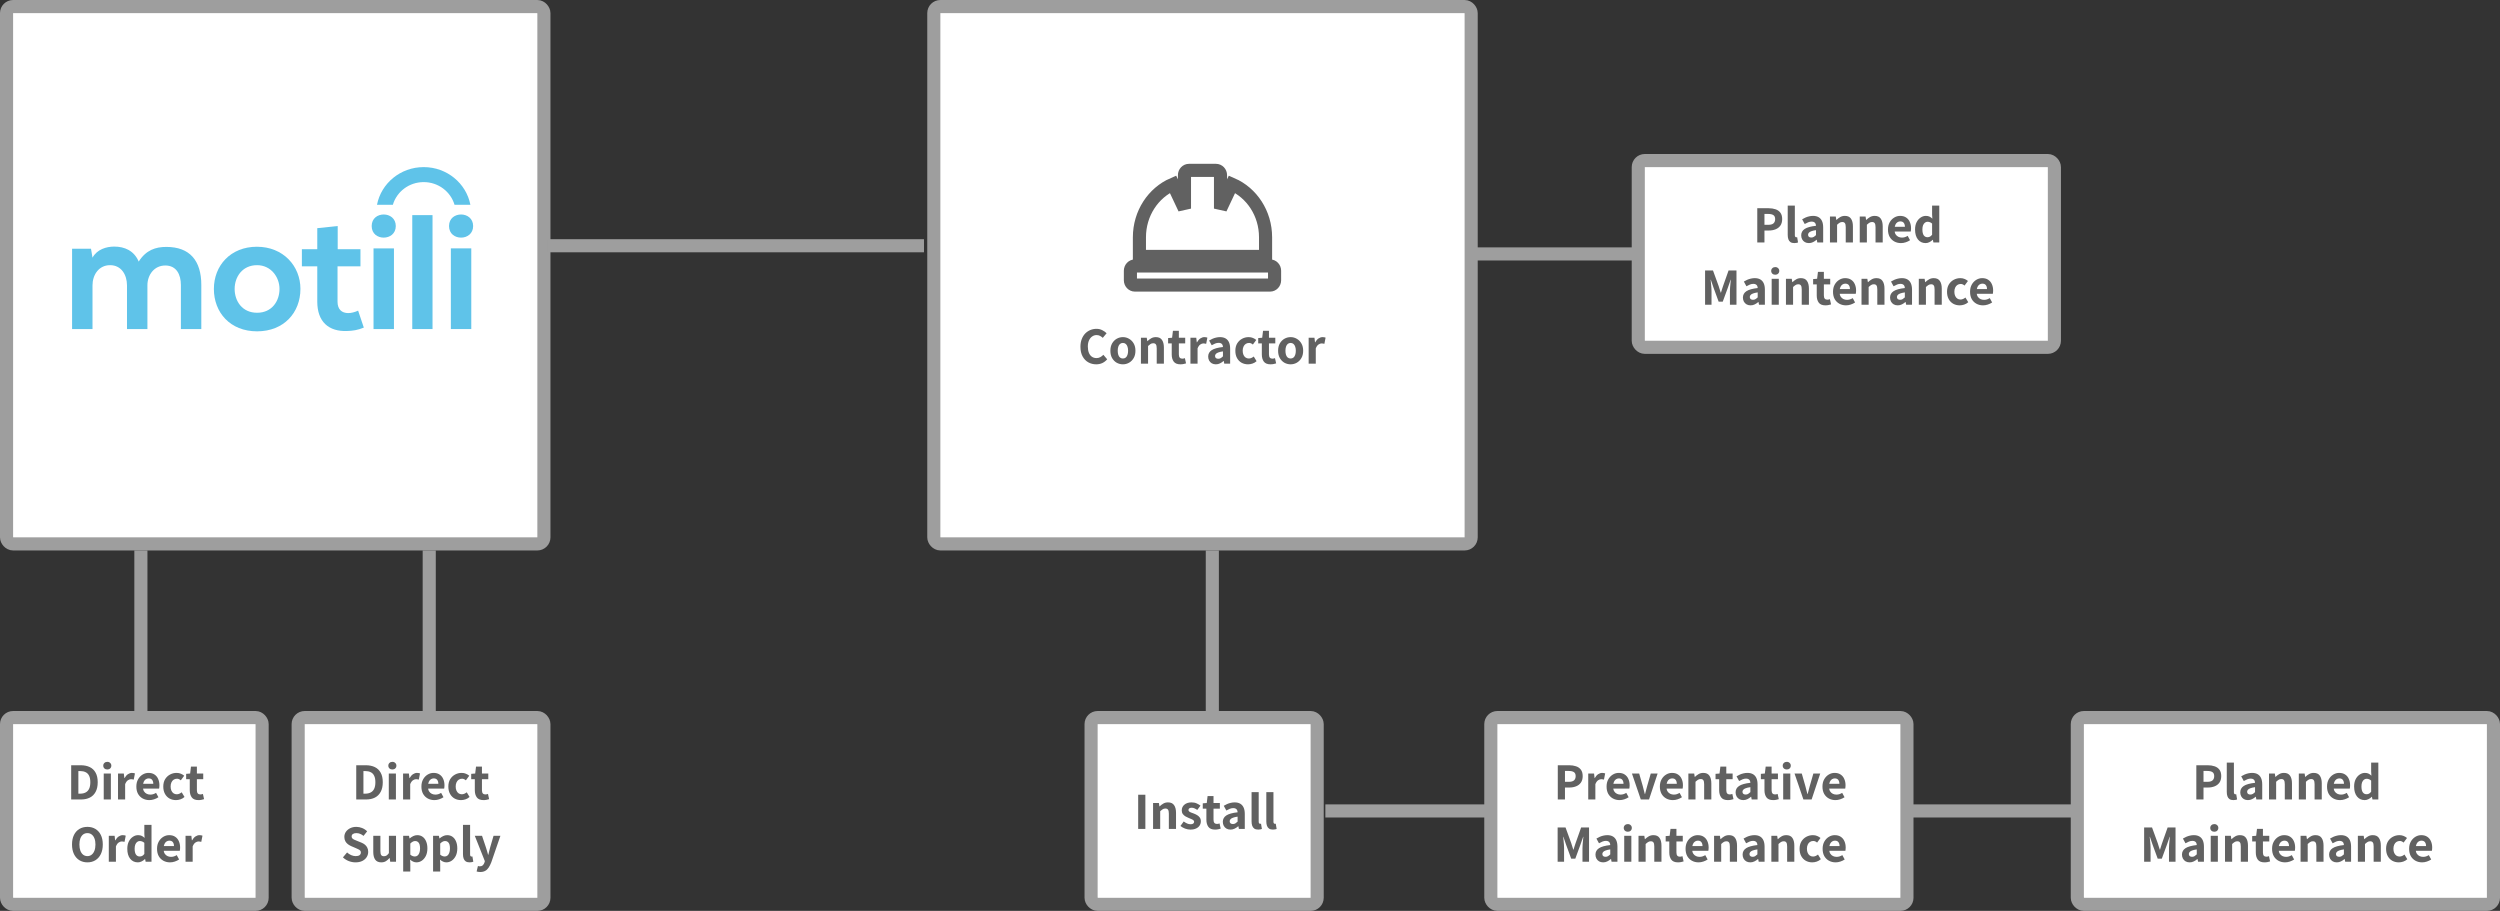 <svg width="763" height="278" viewBox="0 0 763 278" fill="none" xmlns="http://www.w3.org/2000/svg">
<rect x="0" y="0" width="763" height="278" fill="#333333" stroke="none"/>
<rect x="2" y="2" width="164" height="164" rx="2" fill="white" stroke="#9E9E9E" stroke-width="4"/>
<rect x="2" y="219" width="78" height="57" rx="2" fill="white" stroke="#9E9E9E" stroke-width="4"/>
<rect x="91" y="219" width="75" height="57" rx="2" fill="white" stroke="#9E9E9E" stroke-width="4"/>
<rect x="333" y="219" width="69" height="57" rx="2" fill="white" stroke="#9E9E9E" stroke-width="4"/>
<rect x="455" y="219" width="127" height="57" rx="2" fill="white" stroke="#9E9E9E" stroke-width="4"/>
<rect x="634" y="219" width="127" height="57" rx="2" fill="white" stroke="#9E9E9E" stroke-width="4"/>
<rect x="500" y="49" width="127" height="57" rx="2" fill="white" stroke="#9E9E9E" stroke-width="4"/>
<g opacity="0.95">
<path d="M38.758 100.427V87.096C38.758 83.863 37.021 80.928 33.597 80.928C30.173 80.928 28.232 83.863 28.232 87.096V100.427H22V75.904H27.773L28.232 78.64C29.612 76.103 32.473 75.257 34.874 75.257C37.94 75.257 40.903 76.452 42.334 79.834C44.581 76.302 47.494 75.357 50.764 75.357C57.968 75.357 61.442 79.584 61.442 86.996V100.426H55.209V86.996C55.209 83.763 53.829 81.027 50.458 81.027C47.087 81.027 44.991 83.862 44.991 87.096V100.427H38.758Z" fill="#57C0E8"/>
<path d="M91.69 88.191C91.69 95.354 86.683 101.124 78.458 101.124C70.233 101.124 65.277 95.353 65.277 88.191C65.277 81.029 70.386 75.307 78.408 75.307C86.43 75.307 91.691 81.176 91.691 88.191H91.69ZM71.612 88.191C71.612 91.872 73.911 95.454 78.458 95.454C83.006 95.454 85.305 91.872 85.305 88.191C85.305 84.51 82.648 80.928 78.458 80.928C73.963 80.928 71.612 84.51 71.612 88.191Z" fill="#57C0E8"/>
<path d="M103.066 68.991V76.053H110.013V81.277H103.014V92.071C103.014 94.409 104.291 95.553 106.284 95.553C107.255 95.553 108.328 95.254 109.298 94.807L111.036 99.98C109.247 100.726 107.766 100.974 105.875 101.024C100.358 101.223 96.832 98.24 96.832 92.071V81.277H92.132V76.053H96.832V69.637L103.066 68.991Z" fill="#57C0E8"/>
<path d="M117.116 65.459C118.956 65.459 120.795 66.654 120.795 68.992C120.795 71.33 118.956 72.523 117.116 72.523C115.276 72.523 113.438 71.379 113.438 68.992C113.438 66.605 115.277 65.459 117.116 65.459ZM120.232 75.805V100.429H113.999V75.806H120.232V75.805Z" fill="#57C0E8"/>
<path d="M132.005 65.657V100.428H125.823V65.657H132.005Z" fill="#57C0E8"/>
<path d="M140.722 65.459C142.562 65.459 144.4 66.654 144.4 68.992C144.4 71.33 142.562 72.523 140.722 72.523C138.882 72.523 137.043 71.379 137.043 68.992C137.043 66.605 138.883 65.459 140.722 65.459Z" fill="#57C0E8"/>
<path d="M143.834 75.803H137.601V100.427H143.834V75.803Z" fill="#57C0E8"/>
<path d="M119.901 62.504C121.072 58.508 124.831 55.577 129.311 55.577C133.791 55.577 137.551 58.508 138.721 62.504H143.563C142.299 55.956 136.403 51 129.311 51C122.22 51 116.322 55.956 115.06 62.504H119.901Z" fill="#57C0E8"/>
</g>
<rect x="285" y="2" width="164" height="164" rx="2" fill="white" stroke="#9E9E9E" stroke-width="4"/>
<path d="M334.568 111.192C333.683 111.192 332.877 110.989 332.152 110.584C331.427 110.179 330.845 109.576 330.408 108.776C329.971 107.976 329.752 106.995 329.752 105.832C329.752 104.968 329.88 104.2 330.136 103.528C330.392 102.845 330.744 102.269 331.192 101.8C331.651 101.331 332.173 100.973 332.76 100.728C333.357 100.483 333.981 100.36 334.632 100.36C335.304 100.36 335.901 100.499 336.424 100.776C336.957 101.043 337.395 101.352 337.736 101.704L336.568 103.112C336.301 102.867 336.019 102.664 335.72 102.504C335.421 102.344 335.075 102.264 334.68 102.264C334.179 102.264 333.725 102.408 333.32 102.696C332.915 102.973 332.595 103.373 332.36 103.896C332.125 104.408 332.008 105.027 332.008 105.752C332.008 106.499 332.115 107.139 332.328 107.672C332.541 108.195 332.845 108.595 333.24 108.872C333.645 109.149 334.115 109.288 334.648 109.288C335.085 109.288 335.475 109.192 335.816 109C336.168 108.808 336.477 108.568 336.744 108.28L337.912 109.656C337.485 110.157 336.989 110.541 336.424 110.808C335.859 111.064 335.24 111.192 334.568 111.192ZM342.713 111.192C342.041 111.192 341.412 111.032 340.825 110.712C340.249 110.381 339.78 109.907 339.417 109.288C339.065 108.669 338.889 107.923 338.889 107.048C338.889 106.173 339.065 105.427 339.417 104.808C339.78 104.189 340.249 103.715 340.825 103.384C341.412 103.053 342.041 102.888 342.713 102.888C343.375 102.888 343.993 103.053 344.569 103.384C345.156 103.715 345.631 104.189 345.993 104.808C346.356 105.427 346.537 106.173 346.537 107.048C346.537 107.923 346.356 108.669 345.993 109.288C345.631 109.907 345.156 110.381 344.569 110.712C343.993 111.032 343.375 111.192 342.713 111.192ZM342.713 109.416C343.055 109.416 343.343 109.32 343.577 109.128C343.812 108.936 343.988 108.664 344.105 108.312C344.233 107.949 344.297 107.528 344.297 107.048C344.297 106.568 344.233 106.152 344.105 105.8C343.988 105.437 343.812 105.16 343.577 104.968C343.343 104.765 343.055 104.664 342.713 104.664C342.361 104.664 342.068 104.765 341.833 104.968C341.599 105.16 341.423 105.437 341.305 105.8C341.188 106.152 341.129 106.568 341.129 107.048C341.129 107.528 341.188 107.949 341.305 108.312C341.423 108.664 341.599 108.936 341.833 109.128C342.068 109.32 342.361 109.416 342.713 109.416ZM348.213 111V103.08H349.989L350.149 104.104H350.213C350.554 103.773 350.928 103.491 351.333 103.256C351.749 103.011 352.229 102.888 352.773 102.888C353.626 102.888 354.245 103.171 354.629 103.736C355.024 104.301 355.221 105.08 355.221 106.072V111H353.029V106.344C353.029 105.747 352.944 105.336 352.773 105.112C352.613 104.877 352.346 104.76 351.973 104.76C351.653 104.76 351.381 104.835 351.157 104.984C350.933 105.123 350.677 105.325 350.389 105.592V111H348.213ZM360.267 111.192C359.307 111.192 358.624 110.915 358.219 110.36C357.813 109.805 357.611 109.08 357.611 108.184V104.808H356.507V103.176L357.723 103.08L357.979 100.968H359.787V103.08H361.723V104.808H359.787V108.168C359.787 108.616 359.877 108.947 360.059 109.16C360.251 109.363 360.512 109.464 360.843 109.464C360.981 109.464 361.12 109.448 361.259 109.416C361.397 109.384 361.52 109.347 361.627 109.304L361.979 110.904C361.765 110.968 361.515 111.032 361.227 111.096C360.939 111.16 360.619 111.192 360.267 111.192ZM363.322 111V103.08H365.098L365.258 104.472H365.322C365.61 103.949 365.952 103.555 366.346 103.288C366.752 103.021 367.157 102.888 367.562 102.888C367.776 102.888 367.957 102.904 368.106 102.936C368.256 102.957 368.384 102.995 368.49 103.048L368.122 104.936C367.984 104.904 367.85 104.877 367.722 104.856C367.605 104.824 367.461 104.808 367.29 104.808C366.981 104.808 366.661 104.92 366.33 105.144C366 105.368 365.722 105.763 365.498 106.328V111H363.322ZM371.087 111.192C370.607 111.192 370.191 111.091 369.839 110.888C369.487 110.675 369.215 110.392 369.023 110.04C368.831 109.677 368.735 109.272 368.735 108.824C368.735 107.992 369.093 107.341 369.807 106.872C370.522 106.403 371.669 106.083 373.247 105.912C373.237 105.667 373.189 105.448 373.103 105.256C373.018 105.064 372.879 104.915 372.687 104.808C372.495 104.691 372.245 104.632 371.935 104.632C371.583 104.632 371.231 104.701 370.879 104.84C370.538 104.979 370.181 105.155 369.807 105.368L369.023 103.928C369.343 103.736 369.679 103.56 370.031 103.4C370.394 103.24 370.767 103.117 371.151 103.032C371.535 102.936 371.935 102.888 372.351 102.888C373.023 102.888 373.589 103.021 374.047 103.288C374.506 103.555 374.853 103.949 375.087 104.472C375.322 104.984 375.439 105.635 375.439 106.424V111H373.647L373.487 110.168H373.439C373.098 110.467 372.73 110.712 372.335 110.904C371.951 111.096 371.535 111.192 371.087 111.192ZM371.807 109.496C372.095 109.496 372.346 109.432 372.559 109.304C372.783 109.165 373.013 108.984 373.247 108.76V107.24C372.639 107.325 372.159 107.437 371.807 107.576C371.455 107.704 371.205 107.864 371.055 108.056C370.906 108.237 370.831 108.435 370.831 108.648C370.831 108.936 370.922 109.149 371.103 109.288C371.285 109.427 371.519 109.496 371.807 109.496ZM380.902 111.192C380.177 111.192 379.521 111.032 378.934 110.712C378.347 110.381 377.883 109.907 377.542 109.288C377.201 108.669 377.03 107.923 377.03 107.048C377.03 106.173 377.217 105.427 377.59 104.808C377.974 104.189 378.475 103.715 379.094 103.384C379.713 103.053 380.379 102.888 381.094 102.888C381.585 102.888 382.022 102.973 382.406 103.144C382.79 103.304 383.126 103.507 383.414 103.752L382.374 105.16C382.182 104.989 381.995 104.867 381.814 104.792C381.633 104.707 381.435 104.664 381.222 104.664C380.827 104.664 380.481 104.765 380.182 104.968C379.894 105.16 379.67 105.437 379.51 105.8C379.35 106.152 379.27 106.568 379.27 107.048C379.27 107.528 379.35 107.949 379.51 108.312C379.67 108.664 379.889 108.936 380.166 109.128C380.454 109.32 380.779 109.416 381.142 109.416C381.419 109.416 381.686 109.357 381.942 109.24C382.198 109.123 382.433 108.979 382.646 108.808L383.51 110.232C383.126 110.573 382.705 110.819 382.246 110.968C381.787 111.117 381.339 111.192 380.902 111.192ZM387.767 111.192C386.807 111.192 386.124 110.915 385.719 110.36C385.313 109.805 385.111 109.08 385.111 108.184V104.808H384.007V103.176L385.223 103.08L385.479 100.968H387.287V103.08H389.223V104.808H387.287V108.168C387.287 108.616 387.377 108.947 387.559 109.16C387.751 109.363 388.012 109.464 388.343 109.464C388.481 109.464 388.62 109.448 388.759 109.416C388.897 109.384 389.02 109.347 389.127 109.304L389.479 110.904C389.265 110.968 389.015 111.032 388.727 111.096C388.439 111.16 388.119 111.192 387.767 111.192ZM393.901 111.192C393.229 111.192 392.599 111.032 392.013 110.712C391.437 110.381 390.967 109.907 390.605 109.288C390.253 108.669 390.077 107.923 390.077 107.048C390.077 106.173 390.253 105.427 390.605 104.808C390.967 104.189 391.437 103.715 392.013 103.384C392.599 103.053 393.229 102.888 393.901 102.888C394.562 102.888 395.181 103.053 395.757 103.384C396.343 103.715 396.818 104.189 397.181 104.808C397.543 105.427 397.725 106.173 397.725 107.048C397.725 107.923 397.543 108.669 397.181 109.288C396.818 109.907 396.343 110.381 395.757 110.712C395.181 111.032 394.562 111.192 393.901 111.192ZM393.901 109.416C394.242 109.416 394.53 109.32 394.765 109.128C394.999 108.936 395.175 108.664 395.293 108.312C395.421 107.949 395.485 107.528 395.485 107.048C395.485 106.568 395.421 106.152 395.293 105.8C395.175 105.437 394.999 105.16 394.765 104.968C394.53 104.765 394.242 104.664 393.901 104.664C393.549 104.664 393.255 104.765 393.021 104.968C392.786 105.16 392.61 105.437 392.493 105.8C392.375 106.152 392.317 106.568 392.317 107.048C392.317 107.528 392.375 107.949 392.493 108.312C392.61 108.664 392.786 108.936 393.021 109.128C393.255 109.32 393.549 109.416 393.901 109.416ZM399.401 111V103.08H401.177L401.337 104.472H401.401C401.689 103.949 402.03 103.555 402.424 103.288C402.83 103.021 403.235 102.888 403.641 102.888C403.854 102.888 404.035 102.904 404.185 102.936C404.334 102.957 404.462 102.995 404.569 103.048L404.201 104.936C404.062 104.904 403.929 104.877 403.801 104.856C403.683 104.824 403.539 104.808 403.369 104.808C403.059 104.808 402.739 104.92 402.409 105.144C402.078 105.368 401.801 105.763 401.577 106.328V111H399.401Z" fill="#616161"/>
<path d="M21.725 244V233.552H24.621C25.688 233.552 26.61 233.739 27.389 234.112C28.168 234.485 28.765 235.056 29.181 235.824C29.608 236.581 29.821 237.552 29.821 238.736C29.821 239.92 29.608 240.901 29.181 241.68C28.765 242.459 28.178 243.04 27.421 243.424C26.664 243.808 25.773 244 24.749 244H21.725ZM23.917 242.224H24.493C25.112 242.224 25.65 242.107 26.109 241.872C26.578 241.637 26.936 241.269 27.181 240.768C27.437 240.256 27.565 239.579 27.565 238.736C27.565 237.893 27.437 237.227 27.181 236.736C26.936 236.235 26.578 235.877 26.109 235.664C25.65 235.44 25.112 235.328 24.493 235.328H23.917V242.224ZM31.658 244V236.08H33.834V244H31.658ZM32.746 234.848C32.394 234.848 32.101 234.741 31.866 234.528C31.632 234.304 31.514 234.021 31.514 233.68C31.514 233.339 31.632 233.061 31.866 232.848C32.101 232.624 32.394 232.512 32.746 232.512C33.109 232.512 33.402 232.624 33.626 232.848C33.861 233.061 33.978 233.339 33.978 233.68C33.978 234.021 33.861 234.304 33.626 234.528C33.402 234.741 33.109 234.848 32.746 234.848ZM36.018 244V236.08H37.794L37.954 237.472H38.018C38.306 236.949 38.647 236.555 39.042 236.288C39.447 236.021 39.852 235.888 40.258 235.888C40.471 235.888 40.652 235.904 40.802 235.936C40.951 235.957 41.079 235.995 41.186 236.048L40.818 237.936C40.679 237.904 40.546 237.877 40.418 237.856C40.3 237.824 40.156 237.808 39.986 237.808C39.676 237.808 39.356 237.92 39.026 238.144C38.695 238.368 38.418 238.763 38.194 239.328V244H36.018ZM45.584 244.192C44.837 244.192 44.16 244.027 43.552 243.696C42.955 243.365 42.48 242.896 42.128 242.288C41.786 241.669 41.616 240.923 41.616 240.048C41.616 239.195 41.792 238.459 42.144 237.84C42.496 237.221 42.955 236.741 43.52 236.4C44.085 236.059 44.682 235.888 45.312 235.888C46.048 235.888 46.661 236.053 47.152 236.384C47.653 236.715 48.026 237.168 48.272 237.744C48.528 238.309 48.656 238.955 48.656 239.68C48.656 239.872 48.645 240.064 48.624 240.256C48.602 240.437 48.581 240.576 48.56 240.672H43.328L43.312 239.216H46.784C46.784 238.715 46.666 238.315 46.432 238.016C46.208 237.717 45.85 237.568 45.36 237.568C45.072 237.568 44.794 237.648 44.528 237.808C44.261 237.968 44.042 238.229 43.872 238.592C43.701 238.955 43.616 239.44 43.616 240.048C43.616 240.656 43.722 241.141 43.936 241.504C44.16 241.856 44.443 242.112 44.784 242.272C45.125 242.432 45.488 242.512 45.872 242.512C46.192 242.512 46.49 242.469 46.768 242.384C47.056 242.288 47.344 242.155 47.632 241.984L48.352 243.312C47.957 243.579 47.514 243.792 47.024 243.952C46.544 244.112 46.064 244.192 45.584 244.192ZM53.707 244.192C52.981 244.192 52.325 244.032 51.739 243.712C51.152 243.381 50.688 242.907 50.347 242.288C50.005 241.669 49.835 240.923 49.835 240.048C49.835 239.173 50.021 238.427 50.395 237.808C50.779 237.189 51.28 236.715 51.899 236.384C52.517 236.053 53.184 235.888 53.899 235.888C54.389 235.888 54.827 235.973 55.211 236.144C55.595 236.304 55.931 236.507 56.219 236.752L55.179 238.16C54.987 237.989 54.8 237.867 54.619 237.792C54.437 237.707 54.24 237.664 54.027 237.664C53.632 237.664 53.285 237.765 52.987 237.968C52.699 238.16 52.475 238.437 52.315 238.8C52.155 239.152 52.075 239.568 52.075 240.048C52.075 240.528 52.155 240.949 52.315 241.312C52.475 241.664 52.693 241.936 52.971 242.128C53.259 242.32 53.584 242.416 53.947 242.416C54.224 242.416 54.491 242.357 54.747 242.24C55.003 242.123 55.237 241.979 55.451 241.808L56.315 243.232C55.931 243.573 55.509 243.819 55.051 243.968C54.592 244.117 54.144 244.192 53.707 244.192ZM60.571 244.192C59.611 244.192 58.929 243.915 58.523 243.36C58.118 242.805 57.915 242.08 57.915 241.184V237.808H56.811V236.176L58.027 236.08L58.283 233.968H60.091V236.08H62.027V237.808H60.091V241.168C60.091 241.616 60.182 241.947 60.363 242.16C60.555 242.363 60.817 242.464 61.147 242.464C61.286 242.464 61.425 242.448 61.563 242.416C61.702 242.384 61.825 242.347 61.931 242.304L62.283 243.904C62.07 243.968 61.819 244.032 61.531 244.096C61.243 244.16 60.923 244.192 60.571 244.192ZM26.683 263.192C25.755 263.192 24.933 262.973 24.219 262.536C23.515 262.099 22.965 261.475 22.571 260.664C22.176 259.843 21.979 258.867 21.979 257.736C21.979 256.605 22.176 255.64 22.571 254.84C22.965 254.04 23.515 253.427 24.219 253C24.933 252.573 25.755 252.36 26.683 252.36C27.611 252.36 28.427 252.573 29.131 253C29.835 253.427 30.384 254.04 30.779 254.84C31.173 255.64 31.371 256.605 31.371 257.736C31.371 258.867 31.173 259.843 30.779 260.664C30.384 261.475 29.835 262.099 29.131 262.536C28.427 262.973 27.611 263.192 26.683 263.192ZM26.683 261.288C27.173 261.288 27.6 261.144 27.963 260.856C28.336 260.568 28.624 260.157 28.827 259.624C29.029 259.091 29.131 258.461 29.131 257.736C29.131 257.011 29.029 256.392 28.827 255.88C28.624 255.357 28.336 254.957 27.963 254.68C27.6 254.403 27.173 254.264 26.683 254.264C26.181 254.264 25.744 254.403 25.371 254.68C25.008 254.957 24.725 255.357 24.523 255.88C24.331 256.392 24.235 257.011 24.235 257.736C24.235 258.461 24.331 259.091 24.523 259.624C24.725 260.157 25.008 260.568 25.371 260.856C25.744 261.144 26.181 261.288 26.683 261.288ZM33.205 263V255.08H34.981L35.141 256.472H35.205C35.493 255.949 35.834 255.555 36.229 255.288C36.635 255.021 37.04 254.888 37.445 254.888C37.658 254.888 37.84 254.904 37.989 254.936C38.139 254.957 38.267 254.995 38.373 255.048L38.005 256.936C37.867 256.904 37.733 256.877 37.605 256.856C37.488 256.824 37.344 256.808 37.173 256.808C36.864 256.808 36.544 256.92 36.213 257.144C35.883 257.368 35.605 257.763 35.381 258.328V263H33.205ZM42.083 263.192C41.102 263.192 40.318 262.824 39.731 262.088C39.145 261.352 38.851 260.339 38.851 259.048C38.851 258.184 39.006 257.443 39.315 256.824C39.635 256.205 40.046 255.731 40.547 255.4C41.049 255.059 41.582 254.888 42.147 254.888C42.595 254.888 42.969 254.963 43.267 255.112C43.566 255.261 43.854 255.469 44.131 255.736L44.051 254.504V251.752H46.243V263H44.451L44.291 262.184H44.243C43.955 262.472 43.619 262.712 43.235 262.904C42.862 263.096 42.478 263.192 42.083 263.192ZM42.643 261.4C42.921 261.4 43.171 261.341 43.395 261.224C43.619 261.107 43.838 260.909 44.051 260.632V257.24C43.827 257.027 43.593 256.883 43.347 256.808C43.113 256.723 42.878 256.68 42.643 256.68C42.366 256.68 42.11 256.771 41.875 256.952C41.641 257.123 41.449 257.384 41.299 257.736C41.161 258.077 41.091 258.504 41.091 259.016C41.091 259.816 41.225 260.413 41.491 260.808C41.769 261.203 42.153 261.4 42.643 261.4ZM51.896 263.192C51.15 263.192 50.472 263.027 49.864 262.696C49.267 262.365 48.792 261.896 48.44 261.288C48.099 260.669 47.928 259.923 47.928 259.048C47.928 258.195 48.104 257.459 48.456 256.84C48.808 256.221 49.267 255.741 49.832 255.4C50.398 255.059 50.995 254.888 51.624 254.888C52.36 254.888 52.974 255.053 53.464 255.384C53.966 255.715 54.339 256.168 54.584 256.744C54.84 257.309 54.968 257.955 54.968 258.68C54.968 258.872 54.958 259.064 54.936 259.256C54.915 259.437 54.894 259.576 54.872 259.672H49.64L49.624 258.216H53.096C53.096 257.715 52.979 257.315 52.744 257.016C52.52 256.717 52.163 256.568 51.672 256.568C51.384 256.568 51.107 256.648 50.84 256.808C50.574 256.968 50.355 257.229 50.184 257.592C50.014 257.955 49.928 258.44 49.928 259.048C49.928 259.656 50.035 260.141 50.248 260.504C50.472 260.856 50.755 261.112 51.096 261.272C51.438 261.432 51.8 261.512 52.184 261.512C52.504 261.512 52.803 261.469 53.08 261.384C53.368 261.288 53.656 261.155 53.944 260.984L54.664 262.312C54.27 262.579 53.827 262.792 53.336 262.952C52.856 263.112 52.376 263.192 51.896 263.192ZM56.627 263V255.08H58.403L58.563 256.472H58.627C58.915 255.949 59.256 255.555 59.651 255.288C60.056 255.021 60.462 254.888 60.867 254.888C61.08 254.888 61.262 254.904 61.411 254.936C61.56 254.957 61.688 254.995 61.795 255.048L61.427 256.936C61.288 256.904 61.155 256.877 61.027 256.856C60.91 256.824 60.766 256.808 60.595 256.808C60.286 256.808 59.966 256.92 59.635 257.144C59.304 257.368 59.027 257.763 58.803 258.328V263H56.627Z" fill="#616161"/>
<path d="M108.725 244V233.552H111.621C112.688 233.552 113.61 233.739 114.389 234.112C115.168 234.485 115.765 235.056 116.181 235.824C116.608 236.581 116.821 237.552 116.821 238.736C116.821 239.92 116.608 240.901 116.181 241.68C115.765 242.459 115.178 243.04 114.421 243.424C113.664 243.808 112.773 244 111.749 244H108.725ZM110.917 242.224H111.493C112.112 242.224 112.65 242.107 113.109 241.872C113.578 241.637 113.936 241.269 114.181 240.768C114.437 240.256 114.565 239.579 114.565 238.736C114.565 237.893 114.437 237.227 114.181 236.736C113.936 236.235 113.578 235.877 113.109 235.664C112.65 235.44 112.112 235.328 111.493 235.328H110.917V242.224ZM118.658 244V236.08H120.834V244H118.658ZM119.746 234.848C119.394 234.848 119.101 234.741 118.866 234.528C118.632 234.304 118.514 234.021 118.514 233.68C118.514 233.339 118.632 233.061 118.866 232.848C119.101 232.624 119.394 232.512 119.746 232.512C120.109 232.512 120.402 232.624 120.626 232.848C120.861 233.061 120.978 233.339 120.978 233.68C120.978 234.021 120.861 234.304 120.626 234.528C120.402 234.741 120.109 234.848 119.746 234.848ZM123.018 244V236.08H124.794L124.954 237.472H125.018C125.306 236.949 125.647 236.555 126.042 236.288C126.447 236.021 126.852 235.888 127.258 235.888C127.471 235.888 127.652 235.904 127.802 235.936C127.951 235.957 128.079 235.995 128.186 236.048L127.818 237.936C127.679 237.904 127.546 237.877 127.418 237.856C127.3 237.824 127.156 237.808 126.986 237.808C126.676 237.808 126.356 237.92 126.026 238.144C125.695 238.368 125.418 238.763 125.194 239.328V244H123.018ZM132.584 244.192C131.837 244.192 131.16 244.027 130.552 243.696C129.954 243.365 129.48 242.896 129.128 242.288C128.786 241.669 128.616 240.923 128.616 240.048C128.616 239.195 128.792 238.459 129.144 237.84C129.496 237.221 129.954 236.741 130.52 236.4C131.085 236.059 131.682 235.888 132.312 235.888C133.048 235.888 133.661 236.053 134.152 236.384C134.653 236.715 135.026 237.168 135.272 237.744C135.528 238.309 135.656 238.955 135.656 239.68C135.656 239.872 135.645 240.064 135.624 240.256C135.602 240.437 135.581 240.576 135.56 240.672H130.328L130.312 239.216H133.784C133.784 238.715 133.666 238.315 133.432 238.016C133.208 237.717 132.85 237.568 132.36 237.568C132.072 237.568 131.794 237.648 131.528 237.808C131.261 237.968 131.042 238.229 130.872 238.592C130.701 238.955 130.616 239.44 130.616 240.048C130.616 240.656 130.722 241.141 130.936 241.504C131.16 241.856 131.442 242.112 131.784 242.272C132.125 242.432 132.488 242.512 132.872 242.512C133.192 242.512 133.49 242.469 133.768 242.384C134.056 242.288 134.344 242.155 134.632 241.984L135.352 243.312C134.957 243.579 134.514 243.792 134.024 243.952C133.544 244.112 133.064 244.192 132.584 244.192ZM140.707 244.192C139.981 244.192 139.325 244.032 138.739 243.712C138.152 243.381 137.688 242.907 137.347 242.288C137.005 241.669 136.835 240.923 136.835 240.048C136.835 239.173 137.021 238.427 137.395 237.808C137.779 237.189 138.28 236.715 138.899 236.384C139.517 236.053 140.184 235.888 140.899 235.888C141.389 235.888 141.827 235.973 142.211 236.144C142.595 236.304 142.931 236.507 143.219 236.752L142.179 238.16C141.987 237.989 141.8 237.867 141.619 237.792C141.437 237.707 141.24 237.664 141.027 237.664C140.632 237.664 140.285 237.765 139.987 237.968C139.699 238.16 139.475 238.437 139.315 238.8C139.155 239.152 139.075 239.568 139.075 240.048C139.075 240.528 139.155 240.949 139.315 241.312C139.475 241.664 139.693 241.936 139.971 242.128C140.259 242.32 140.584 242.416 140.947 242.416C141.224 242.416 141.491 242.357 141.747 242.24C142.003 242.123 142.237 241.979 142.451 241.808L143.315 243.232C142.931 243.573 142.509 243.819 142.051 243.968C141.592 244.117 141.144 244.192 140.707 244.192ZM147.571 244.192C146.611 244.192 145.929 243.915 145.523 243.36C145.118 242.805 144.915 242.08 144.915 241.184V237.808H143.811V236.176L145.027 236.08L145.283 233.968H147.091V236.08H149.027V237.808H147.091V241.168C147.091 241.616 147.182 241.947 147.363 242.16C147.555 242.363 147.817 242.464 148.147 242.464C148.286 242.464 148.425 242.448 148.563 242.416C148.702 242.384 148.825 242.347 148.931 242.304L149.283 243.904C149.07 243.968 148.819 244.032 148.531 244.096C148.243 244.16 147.923 244.192 147.571 244.192ZM108.502 263.192C107.819 263.192 107.137 263.064 106.454 262.808C105.782 262.541 105.185 262.163 104.662 261.672L105.926 260.168C106.299 260.509 106.715 260.781 107.174 260.984C107.643 261.187 108.102 261.288 108.55 261.288C109.073 261.288 109.467 261.192 109.734 261C110.001 260.797 110.134 260.52 110.134 260.168C110.134 259.923 110.065 259.731 109.926 259.592C109.798 259.443 109.617 259.315 109.382 259.208C109.158 259.091 108.891 258.968 108.582 258.84L107.206 258.248C106.854 258.099 106.513 257.901 106.182 257.656C105.862 257.411 105.601 257.107 105.398 256.744C105.195 256.371 105.094 255.928 105.094 255.416C105.094 254.851 105.249 254.339 105.558 253.88C105.878 253.421 106.31 253.053 106.854 252.776C107.409 252.499 108.038 252.36 108.742 252.36C109.35 252.36 109.942 252.477 110.518 252.712C111.105 252.947 111.617 253.283 112.054 253.72L110.95 255.112C110.609 254.835 110.262 254.627 109.91 254.488C109.558 254.339 109.169 254.264 108.742 254.264C108.315 254.264 107.969 254.355 107.702 254.536C107.446 254.717 107.318 254.968 107.318 255.288C107.318 255.523 107.387 255.715 107.526 255.864C107.665 256.013 107.857 256.147 108.102 256.264C108.358 256.371 108.635 256.488 108.934 256.616L110.278 257.16C110.705 257.331 111.073 257.544 111.382 257.8C111.691 258.056 111.931 258.365 112.102 258.728C112.283 259.08 112.374 259.501 112.374 259.992C112.374 260.568 112.219 261.101 111.91 261.592C111.611 262.072 111.169 262.461 110.582 262.76C110.006 263.048 109.313 263.192 108.502 263.192ZM116.37 263.192C115.517 263.192 114.893 262.909 114.498 262.344C114.114 261.779 113.922 261 113.922 260.008V255.08H116.098V259.736C116.098 260.333 116.183 260.749 116.354 260.984C116.535 261.208 116.807 261.32 117.17 261.32C117.479 261.32 117.746 261.251 117.97 261.112C118.194 260.963 118.434 260.717 118.69 260.376V255.08H120.866V263H119.09L118.93 261.88H118.866C118.535 262.275 118.167 262.595 117.762 262.84C117.367 263.075 116.903 263.192 116.37 263.192ZM123.049 265.992V255.08H124.825L124.985 255.88H125.049C125.369 255.603 125.726 255.368 126.121 255.176C126.516 254.984 126.921 254.888 127.337 254.888C127.988 254.888 128.542 255.059 129.001 255.4C129.46 255.731 129.812 256.2 130.057 256.808C130.313 257.405 130.441 258.109 130.441 258.92C130.441 259.827 130.281 260.6 129.961 261.24C129.641 261.869 129.225 262.355 128.713 262.696C128.212 263.027 127.673 263.192 127.097 263.192C126.756 263.192 126.42 263.117 126.089 262.968C125.758 262.819 125.449 262.611 125.161 262.344L125.225 263.624V265.992H123.049ZM126.601 261.4C126.9 261.4 127.166 261.315 127.401 261.144C127.646 260.963 127.838 260.691 127.977 260.328C128.126 259.965 128.201 259.501 128.201 258.936C128.201 258.445 128.148 258.035 128.041 257.704C127.934 257.373 127.769 257.123 127.545 256.952C127.332 256.771 127.054 256.68 126.713 256.68C126.457 256.68 126.212 256.744 125.977 256.872C125.742 256.989 125.492 257.181 125.225 257.448V260.84C125.46 261.043 125.694 261.187 125.929 261.272C126.174 261.357 126.398 261.4 126.601 261.4ZM132.174 265.992V255.08H133.95L134.11 255.88H134.174C134.494 255.603 134.851 255.368 135.246 255.176C135.641 254.984 136.046 254.888 136.462 254.888C137.113 254.888 137.667 255.059 138.126 255.4C138.585 255.731 138.937 256.2 139.182 256.808C139.438 257.405 139.566 258.109 139.566 258.92C139.566 259.827 139.406 260.6 139.086 261.24C138.766 261.869 138.35 262.355 137.838 262.696C137.337 263.027 136.798 263.192 136.222 263.192C135.881 263.192 135.545 263.117 135.214 262.968C134.883 262.819 134.574 262.611 134.286 262.344L134.35 263.624V265.992H132.174ZM135.726 261.4C136.025 261.4 136.291 261.315 136.526 261.144C136.771 260.963 136.963 260.691 137.102 260.328C137.251 259.965 137.326 259.501 137.326 258.936C137.326 258.445 137.273 258.035 137.166 257.704C137.059 257.373 136.894 257.123 136.67 256.952C136.457 256.771 136.179 256.68 135.838 256.68C135.582 256.68 135.337 256.744 135.102 256.872C134.867 256.989 134.617 257.181 134.35 257.448V260.84C134.585 261.043 134.819 261.187 135.054 261.272C135.299 261.357 135.523 261.4 135.726 261.4ZM143.331 263.192C142.83 263.192 142.43 263.091 142.131 262.888C141.832 262.675 141.619 262.381 141.491 262.008C141.363 261.635 141.299 261.192 141.299 260.68V251.752H143.475V260.776C143.475 261.011 143.518 261.176 143.603 261.272C143.699 261.368 143.795 261.416 143.891 261.416C143.944 261.416 143.987 261.416 144.019 261.416C144.062 261.405 144.115 261.395 144.179 261.384L144.451 263C144.323 263.053 144.168 263.096 143.987 263.128C143.806 263.171 143.587 263.192 143.331 263.192ZM146.567 266.136C146.332 266.136 146.13 266.12 145.959 266.088C145.788 266.056 145.623 266.019 145.463 265.976L145.863 264.312C145.938 264.323 146.023 264.339 146.119 264.36C146.226 264.392 146.322 264.408 146.407 264.408C146.802 264.408 147.111 264.301 147.335 264.088C147.57 263.875 147.74 263.603 147.847 263.272L147.975 262.824L144.903 255.08H147.111L148.311 258.648C148.428 259 148.54 259.363 148.647 259.736C148.754 260.109 148.86 260.493 148.967 260.888H149.031C149.127 260.515 149.218 260.141 149.303 259.768C149.399 259.384 149.495 259.011 149.591 258.648L150.631 255.08H152.727L149.943 263.176C149.698 263.805 149.431 264.339 149.143 264.776C148.855 265.224 148.503 265.56 148.087 265.784C147.671 266.019 147.164 266.136 146.567 266.136Z" fill="#616161"/>
<path d="M347.373 253V242.552H349.565V253H347.373ZM351.916 253V245.08H353.692L353.852 246.104H353.916C354.257 245.773 354.631 245.491 355.036 245.256C355.452 245.011 355.932 244.888 356.476 244.888C357.329 244.888 357.948 245.171 358.332 245.736C358.727 246.301 358.924 247.08 358.924 248.072V253H356.732V248.344C356.732 247.747 356.647 247.336 356.476 247.112C356.316 246.877 356.049 246.76 355.676 246.76C355.356 246.76 355.084 246.835 354.86 246.984C354.636 247.123 354.38 247.325 354.092 247.592V253H351.916ZM363.298 253.192C362.775 253.192 362.237 253.091 361.682 252.888C361.138 252.675 360.669 252.408 360.274 252.088L361.266 250.712C361.629 250.979 361.981 251.187 362.322 251.336C362.663 251.485 363.01 251.56 363.362 251.56C363.735 251.56 364.007 251.491 364.178 251.352C364.359 251.213 364.45 251.027 364.45 250.792C364.45 250.611 364.37 250.456 364.21 250.328C364.05 250.189 363.842 250.072 363.586 249.976C363.341 249.869 363.085 249.763 362.818 249.656C362.487 249.528 362.157 249.368 361.826 249.176C361.495 248.984 361.218 248.739 360.994 248.44C360.781 248.141 360.674 247.773 360.674 247.336C360.674 246.611 360.946 246.024 361.49 245.576C362.034 245.117 362.754 244.888 363.65 244.888C364.247 244.888 364.77 244.989 365.218 245.192C365.666 245.395 366.055 245.624 366.386 245.88L365.41 247.192C365.122 246.989 364.839 246.829 364.562 246.712C364.285 246.584 364.002 246.52 363.714 246.52C363.383 246.52 363.133 246.584 362.962 246.712C362.802 246.84 362.722 247.011 362.722 247.224C362.722 247.405 362.797 247.555 362.946 247.672C363.095 247.789 363.293 247.896 363.538 247.992C363.783 248.088 364.045 248.184 364.322 248.28C364.663 248.408 364.999 248.568 365.33 248.76C365.661 248.941 365.938 249.187 366.162 249.496C366.386 249.795 366.498 250.184 366.498 250.664C366.498 251.133 366.375 251.56 366.13 251.944C365.885 252.328 365.522 252.632 365.042 252.856C364.573 253.08 363.991 253.192 363.298 253.192ZM370.845 253.192C369.885 253.192 369.202 252.915 368.797 252.36C368.392 251.805 368.189 251.08 368.189 250.184V246.808H367.085V245.176L368.301 245.08L368.557 242.968H370.365V245.08H372.301V246.808H370.365V250.168C370.365 250.616 370.456 250.947 370.637 251.16C370.829 251.363 371.09 251.464 371.421 251.464C371.56 251.464 371.698 251.448 371.837 251.416C371.976 251.384 372.098 251.347 372.205 251.304L372.557 252.904C372.344 252.968 372.093 253.032 371.805 253.096C371.517 253.16 371.197 253.192 370.845 253.192ZM375.556 253.192C375.076 253.192 374.66 253.091 374.308 252.888C373.956 252.675 373.684 252.392 373.492 252.04C373.3 251.677 373.204 251.272 373.204 250.824C373.204 249.992 373.561 249.341 374.276 248.872C374.991 248.403 376.137 248.083 377.716 247.912C377.705 247.667 377.657 247.448 377.572 247.256C377.487 247.064 377.348 246.915 377.156 246.808C376.964 246.691 376.713 246.632 376.404 246.632C376.052 246.632 375.7 246.701 375.348 246.84C375.007 246.979 374.649 247.155 374.276 247.368L373.492 245.928C373.812 245.736 374.148 245.56 374.5 245.4C374.863 245.24 375.236 245.117 375.62 245.032C376.004 244.936 376.404 244.888 376.82 244.888C377.492 244.888 378.057 245.021 378.516 245.288C378.975 245.555 379.321 245.949 379.556 246.472C379.791 246.984 379.908 247.635 379.908 248.424V253H378.116L377.956 252.168H377.908C377.567 252.467 377.199 252.712 376.804 252.904C376.42 253.096 376.004 253.192 375.556 253.192ZM376.276 251.496C376.564 251.496 376.815 251.432 377.028 251.304C377.252 251.165 377.481 250.984 377.716 250.76V249.24C377.108 249.325 376.628 249.437 376.276 249.576C375.924 249.704 375.673 249.864 375.524 250.056C375.375 250.237 375.3 250.435 375.3 250.648C375.3 250.936 375.391 251.149 375.572 251.288C375.753 251.427 375.988 251.496 376.276 251.496ZM384.011 253.192C383.509 253.192 383.109 253.091 382.811 252.888C382.512 252.675 382.299 252.381 382.171 252.008C382.043 251.635 381.979 251.192 381.979 250.68V241.752H384.155V250.776C384.155 251.011 384.197 251.176 384.283 251.272C384.379 251.368 384.475 251.416 384.571 251.416C384.624 251.416 384.667 251.416 384.699 251.416C384.741 251.405 384.795 251.395 384.859 251.384L385.131 253C385.003 253.053 384.848 253.096 384.667 253.128C384.485 253.171 384.267 253.192 384.011 253.192ZM388.511 253.192C388.009 253.192 387.609 253.091 387.311 252.888C387.012 252.675 386.799 252.381 386.671 252.008C386.543 251.635 386.479 251.192 386.479 250.68V241.752H388.655V250.776C388.655 251.011 388.697 251.176 388.783 251.272C388.879 251.368 388.975 251.416 389.071 251.416C389.124 251.416 389.167 251.416 389.199 251.416C389.241 251.405 389.295 251.395 389.359 251.384L389.631 253C389.503 253.053 389.348 253.096 389.167 253.128C388.985 253.171 388.767 253.192 388.511 253.192Z" fill="#616161"/>
<path d="M475.436 244V233.552H478.924C479.692 233.552 480.385 233.659 481.004 233.872C481.623 234.075 482.113 234.416 482.476 234.896C482.849 235.376 483.036 236.032 483.036 236.864C483.036 237.664 482.855 238.325 482.492 238.848C482.129 239.36 481.639 239.739 481.02 239.984C480.412 240.229 479.735 240.352 478.988 240.352H477.628V244H475.436ZM477.628 238.608H478.844C479.537 238.608 480.049 238.464 480.38 238.176C480.721 237.877 480.892 237.44 480.892 236.864C480.892 236.288 480.711 235.883 480.348 235.648C479.996 235.413 479.473 235.296 478.78 235.296H477.628V238.608ZM484.729 244V236.08H486.505L486.665 237.472H486.729C487.017 236.949 487.358 236.555 487.753 236.288C488.158 236.021 488.563 235.888 488.969 235.888C489.182 235.888 489.363 235.904 489.513 235.936C489.662 235.957 489.79 235.995 489.897 236.048L489.529 237.936C489.39 237.904 489.257 237.877 489.129 237.856C489.011 237.824 488.867 237.808 488.697 237.808C488.387 237.808 488.067 237.92 487.737 238.144C487.406 238.368 487.129 238.763 486.905 239.328V244H484.729ZM494.295 244.192C493.548 244.192 492.871 244.027 492.263 243.696C491.665 243.365 491.191 242.896 490.839 242.288C490.497 241.669 490.327 240.923 490.327 240.048C490.327 239.195 490.503 238.459 490.855 237.84C491.207 237.221 491.665 236.741 492.231 236.4C492.796 236.059 493.393 235.888 494.023 235.888C494.759 235.888 495.372 236.053 495.863 236.384C496.364 236.715 496.737 237.168 496.983 237.744C497.239 238.309 497.367 238.955 497.367 239.68C497.367 239.872 497.356 240.064 497.335 240.256C497.313 240.437 497.292 240.576 497.271 240.672H492.039L492.023 239.216H495.495C495.495 238.715 495.377 238.315 495.143 238.016C494.919 237.717 494.561 237.568 494.071 237.568C493.783 237.568 493.505 237.648 493.239 237.808C492.972 237.968 492.753 238.229 492.583 238.592C492.412 238.955 492.327 239.44 492.327 240.048C492.327 240.656 492.433 241.141 492.647 241.504C492.871 241.856 493.153 242.112 493.495 242.272C493.836 242.432 494.199 242.512 494.583 242.512C494.903 242.512 495.201 242.469 495.479 242.384C495.767 242.288 496.055 242.155 496.343 241.984L497.063 243.312C496.668 243.579 496.225 243.792 495.735 243.952C495.255 244.112 494.775 244.192 494.295 244.192ZM500.771 244L498.067 236.08H500.275L501.379 239.936C501.475 240.331 501.576 240.731 501.683 241.136C501.79 241.541 501.896 241.947 502.003 242.352H502.067C502.174 241.947 502.28 241.541 502.387 241.136C502.494 240.731 502.6 240.331 502.707 239.936L503.811 236.08H505.907L503.283 244H500.771ZM510.56 244.192C509.814 244.192 509.136 244.027 508.528 243.696C507.931 243.365 507.456 242.896 507.104 242.288C506.763 241.669 506.592 240.923 506.592 240.048C506.592 239.195 506.768 238.459 507.12 237.84C507.472 237.221 507.931 236.741 508.496 236.4C509.062 236.059 509.659 235.888 510.288 235.888C511.024 235.888 511.638 236.053 512.128 236.384C512.63 236.715 513.003 237.168 513.248 237.744C513.504 238.309 513.632 238.955 513.632 239.68C513.632 239.872 513.622 240.064 513.6 240.256C513.579 240.437 513.558 240.576 513.536 240.672H508.304L508.288 239.216H511.76C511.76 238.715 511.643 238.315 511.408 238.016C511.184 237.717 510.827 237.568 510.336 237.568C510.048 237.568 509.771 237.648 509.504 237.808C509.238 237.968 509.019 238.229 508.848 238.592C508.678 238.955 508.592 239.44 508.592 240.048C508.592 240.656 508.699 241.141 508.912 241.504C509.136 241.856 509.419 242.112 509.76 242.272C510.102 242.432 510.464 242.512 510.848 242.512C511.168 242.512 511.467 242.469 511.744 242.384C512.032 242.288 512.32 242.155 512.608 241.984L513.328 243.312C512.934 243.579 512.491 243.792 512 243.952C511.52 244.112 511.04 244.192 510.56 244.192ZM515.291 244V236.08H517.067L517.227 237.104H517.291C517.632 236.773 518.006 236.491 518.411 236.256C518.827 236.011 519.307 235.888 519.851 235.888C520.704 235.888 521.323 236.171 521.707 236.736C522.102 237.301 522.299 238.08 522.299 239.072V244H520.107V239.344C520.107 238.747 520.022 238.336 519.851 238.112C519.691 237.877 519.424 237.76 519.051 237.76C518.731 237.76 518.459 237.835 518.235 237.984C518.011 238.123 517.755 238.325 517.467 238.592V244H515.291ZM527.345 244.192C526.385 244.192 525.702 243.915 525.297 243.36C524.892 242.805 524.689 242.08 524.689 241.184V237.808H523.585V236.176L524.801 236.08L525.057 233.968H526.865V236.08H528.801V237.808H526.865V241.168C526.865 241.616 526.956 241.947 527.137 242.16C527.329 242.363 527.59 242.464 527.921 242.464C528.06 242.464 528.198 242.448 528.337 242.416C528.476 242.384 528.598 242.347 528.705 242.304L529.057 243.904C528.844 243.968 528.593 244.032 528.305 244.096C528.017 244.16 527.697 244.192 527.345 244.192ZM532.056 244.192C531.576 244.192 531.16 244.091 530.808 243.888C530.456 243.675 530.184 243.392 529.992 243.04C529.8 242.677 529.704 242.272 529.704 241.824C529.704 240.992 530.061 240.341 530.776 239.872C531.491 239.403 532.637 239.083 534.216 238.912C534.205 238.667 534.157 238.448 534.072 238.256C533.987 238.064 533.848 237.915 533.656 237.808C533.464 237.691 533.213 237.632 532.904 237.632C532.552 237.632 532.2 237.701 531.848 237.84C531.507 237.979 531.149 238.155 530.776 238.368L529.992 236.928C530.312 236.736 530.648 236.56 531 236.4C531.363 236.24 531.736 236.117 532.12 236.032C532.504 235.936 532.904 235.888 533.32 235.888C533.992 235.888 534.557 236.021 535.016 236.288C535.475 236.555 535.821 236.949 536.056 237.472C536.291 237.984 536.408 238.635 536.408 239.424V244H534.616L534.456 243.168H534.408C534.067 243.467 533.699 243.712 533.304 243.904C532.92 244.096 532.504 244.192 532.056 244.192ZM532.776 242.496C533.064 242.496 533.315 242.432 533.528 242.304C533.752 242.165 533.981 241.984 534.216 241.76V240.24C533.608 240.325 533.128 240.437 532.776 240.576C532.424 240.704 532.173 240.864 532.024 241.056C531.875 241.237 531.8 241.435 531.8 241.648C531.8 241.936 531.891 242.149 532.072 242.288C532.253 242.427 532.488 242.496 532.776 242.496ZM541.173 244.192C540.213 244.192 539.53 243.915 539.125 243.36C538.72 242.805 538.517 242.08 538.517 241.184V237.808H537.413V236.176L538.629 236.08L538.885 233.968H540.693V236.08H542.629V237.808H540.693V241.168C540.693 241.616 540.784 241.947 540.965 242.16C541.157 242.363 541.418 242.464 541.749 242.464C541.888 242.464 542.026 242.448 542.165 242.416C542.304 242.384 542.426 242.347 542.533 242.304L542.885 243.904C542.672 243.968 542.421 244.032 542.133 244.096C541.845 244.16 541.525 244.192 541.173 244.192ZM544.229 244V236.08H546.405V244H544.229ZM545.317 234.848C544.965 234.848 544.671 234.741 544.437 234.528C544.202 234.304 544.085 234.021 544.085 233.68C544.085 233.339 544.202 233.061 544.437 232.848C544.671 232.624 544.965 232.512 545.317 232.512C545.679 232.512 545.973 232.624 546.197 232.848C546.431 233.061 546.549 233.339 546.549 233.68C546.549 234.021 546.431 234.304 546.197 234.528C545.973 234.741 545.679 234.848 545.317 234.848ZM550.396 244L547.692 236.08H549.9L551.004 239.936C551.1 240.331 551.201 240.731 551.308 241.136C551.415 241.541 551.521 241.947 551.628 242.352H551.692C551.799 241.947 551.905 241.541 552.012 241.136C552.119 240.731 552.225 240.331 552.332 239.936L553.436 236.08H555.532L552.908 244H550.396ZM560.185 244.192C559.439 244.192 558.761 244.027 558.153 243.696C557.556 243.365 557.081 242.896 556.729 242.288C556.388 241.669 556.217 240.923 556.217 240.048C556.217 239.195 556.393 238.459 556.745 237.84C557.097 237.221 557.556 236.741 558.121 236.4C558.687 236.059 559.284 235.888 559.913 235.888C560.649 235.888 561.263 236.053 561.753 236.384C562.255 236.715 562.628 237.168 562.873 237.744C563.129 238.309 563.257 238.955 563.257 239.68C563.257 239.872 563.247 240.064 563.225 240.256C563.204 240.437 563.183 240.576 563.161 240.672H557.929L557.913 239.216H561.385C561.385 238.715 561.268 238.315 561.033 238.016C560.809 237.717 560.452 237.568 559.961 237.568C559.673 237.568 559.396 237.648 559.129 237.808C558.863 237.968 558.644 238.229 558.473 238.592C558.303 238.955 558.217 239.44 558.217 240.048C558.217 240.656 558.324 241.141 558.537 241.504C558.761 241.856 559.044 242.112 559.385 242.272C559.727 242.432 560.089 242.512 560.473 242.512C560.793 242.512 561.092 242.469 561.369 242.384C561.657 242.288 561.945 242.155 562.233 241.984L562.953 243.312C562.559 243.579 562.116 243.792 561.625 243.952C561.145 244.112 560.665 244.192 560.185 244.192ZM475.389 263V252.552H477.805L479.549 257.352C479.656 257.661 479.757 257.987 479.853 258.328C479.96 258.659 480.066 258.989 480.173 259.32H480.237C480.344 258.989 480.445 258.659 480.541 258.328C480.648 257.987 480.754 257.661 480.861 257.352L482.557 252.552H484.973V263H482.973V258.856C482.973 258.525 482.989 258.157 483.021 257.752C483.053 257.336 483.09 256.92 483.133 256.504C483.176 256.088 483.213 255.715 483.245 255.384H483.181L482.333 257.832L480.781 262.072H479.533L477.981 257.832L477.149 255.384H477.085C477.117 255.715 477.154 256.088 477.197 256.504C477.24 256.92 477.277 257.336 477.309 257.752C477.341 258.157 477.357 258.525 477.357 258.856V263H475.389ZM489.29 263.192C488.81 263.192 488.394 263.091 488.042 262.888C487.69 262.675 487.418 262.392 487.226 262.04C487.034 261.677 486.938 261.272 486.938 260.824C486.938 259.992 487.296 259.341 488.01 258.872C488.725 258.403 489.872 258.083 491.45 257.912C491.44 257.667 491.392 257.448 491.306 257.256C491.221 257.064 491.082 256.915 490.89 256.808C490.698 256.691 490.448 256.632 490.138 256.632C489.786 256.632 489.434 256.701 489.082 256.84C488.741 256.979 488.384 257.155 488.01 257.368L487.226 255.928C487.546 255.736 487.882 255.56 488.234 255.4C488.597 255.24 488.97 255.117 489.354 255.032C489.738 254.936 490.138 254.888 490.554 254.888C491.226 254.888 491.792 255.021 492.25 255.288C492.709 255.555 493.056 255.949 493.29 256.472C493.525 256.984 493.642 257.635 493.642 258.424V263H491.85L491.69 262.168H491.642C491.301 262.467 490.933 262.712 490.538 262.904C490.154 263.096 489.738 263.192 489.29 263.192ZM490.01 261.496C490.298 261.496 490.549 261.432 490.762 261.304C490.986 261.165 491.216 260.984 491.45 260.76V259.24C490.842 259.325 490.362 259.437 490.01 259.576C489.658 259.704 489.408 259.864 489.258 260.056C489.109 260.237 489.034 260.435 489.034 260.648C489.034 260.936 489.125 261.149 489.306 261.288C489.488 261.427 489.722 261.496 490.01 261.496ZM495.713 263V255.08H497.889V263H495.713ZM496.801 253.848C496.449 253.848 496.156 253.741 495.921 253.528C495.686 253.304 495.569 253.021 495.569 252.68C495.569 252.339 495.686 252.061 495.921 251.848C496.156 251.624 496.449 251.512 496.801 251.512C497.164 251.512 497.457 251.624 497.681 251.848C497.916 252.061 498.033 252.339 498.033 252.68C498.033 253.021 497.916 253.304 497.681 253.528C497.457 253.741 497.164 253.848 496.801 253.848ZM500.072 263V255.08H501.848L502.008 256.104H502.072C502.414 255.773 502.787 255.491 503.192 255.256C503.608 255.011 504.088 254.888 504.632 254.888C505.486 254.888 506.104 255.171 506.488 255.736C506.883 256.301 507.08 257.08 507.08 258.072V263H504.888V258.344C504.888 257.747 504.803 257.336 504.632 257.112C504.472 256.877 504.206 256.76 503.832 256.76C503.512 256.76 503.24 256.835 503.016 256.984C502.792 257.123 502.536 257.325 502.248 257.592V263H500.072ZM512.126 263.192C511.166 263.192 510.483 262.915 510.078 262.36C509.673 261.805 509.47 261.08 509.47 260.184V256.808H508.366V255.176L509.582 255.08L509.838 252.968H511.646V255.08H513.582V256.808H511.646V260.168C511.646 260.616 511.737 260.947 511.918 261.16C512.11 261.363 512.371 261.464 512.702 261.464C512.841 261.464 512.979 261.448 513.118 261.416C513.257 261.384 513.379 261.347 513.486 261.304L513.838 262.904C513.625 262.968 513.374 263.032 513.086 263.096C512.798 263.16 512.478 263.192 512.126 263.192ZM518.404 263.192C517.657 263.192 516.98 263.027 516.372 262.696C515.775 262.365 515.3 261.896 514.948 261.288C514.607 260.669 514.436 259.923 514.436 259.048C514.436 258.195 514.612 257.459 514.964 256.84C515.316 256.221 515.775 255.741 516.34 255.4C516.905 255.059 517.503 254.888 518.132 254.888C518.868 254.888 519.481 255.053 519.972 255.384C520.473 255.715 520.847 256.168 521.092 256.744C521.348 257.309 521.476 257.955 521.476 258.68C521.476 258.872 521.465 259.064 521.444 259.256C521.423 259.437 521.401 259.576 521.38 259.672H516.148L516.132 258.216H519.604C519.604 257.715 519.487 257.315 519.252 257.016C519.028 256.717 518.671 256.568 518.18 256.568C517.892 256.568 517.615 256.648 517.348 256.808C517.081 256.968 516.863 257.229 516.692 257.592C516.521 257.955 516.436 258.44 516.436 259.048C516.436 259.656 516.543 260.141 516.756 260.504C516.98 260.856 517.263 261.112 517.604 261.272C517.945 261.432 518.308 261.512 518.692 261.512C519.012 261.512 519.311 261.469 519.588 261.384C519.876 261.288 520.164 261.155 520.452 260.984L521.172 262.312C520.777 262.579 520.335 262.792 519.844 262.952C519.364 263.112 518.884 263.192 518.404 263.192ZM523.135 263V255.08H524.911L525.071 256.104H525.135C525.476 255.773 525.85 255.491 526.255 255.256C526.671 255.011 527.151 254.888 527.695 254.888C528.548 254.888 529.167 255.171 529.551 255.736C529.946 256.301 530.143 257.08 530.143 258.072V263H527.951V258.344C527.951 257.747 527.866 257.336 527.695 257.112C527.535 256.877 527.268 256.76 526.895 256.76C526.575 256.76 526.303 256.835 526.079 256.984C525.855 257.123 525.599 257.325 525.311 257.592V263H523.135ZM534.197 263.192C533.717 263.192 533.301 263.091 532.949 262.888C532.597 262.675 532.325 262.392 532.133 262.04C531.941 261.677 531.845 261.272 531.845 260.824C531.845 259.992 532.202 259.341 532.917 258.872C533.631 258.403 534.778 258.083 536.357 257.912C536.346 257.667 536.298 257.448 536.213 257.256C536.127 257.064 535.989 256.915 535.797 256.808C535.605 256.691 535.354 256.632 535.045 256.632C534.693 256.632 534.341 256.701 533.989 256.84C533.647 256.979 533.29 257.155 532.917 257.368L532.133 255.928C532.453 255.736 532.789 255.56 533.141 255.4C533.503 255.24 533.877 255.117 534.261 255.032C534.645 254.936 535.045 254.888 535.461 254.888C536.133 254.888 536.698 255.021 537.157 255.288C537.615 255.555 537.962 255.949 538.197 256.472C538.431 256.984 538.549 257.635 538.549 258.424V263H536.757L536.597 262.168H536.549C536.207 262.467 535.839 262.712 535.445 262.904C535.061 263.096 534.645 263.192 534.197 263.192ZM534.917 261.496C535.205 261.496 535.455 261.432 535.669 261.304C535.893 261.165 536.122 260.984 536.357 260.76V259.24C535.749 259.325 535.269 259.437 534.917 259.576C534.565 259.704 534.314 259.864 534.165 260.056C534.015 260.237 533.941 260.435 533.941 260.648C533.941 260.936 534.031 261.149 534.213 261.288C534.394 261.427 534.629 261.496 534.917 261.496ZM540.619 263V255.08H542.395L542.555 256.104H542.619C542.961 255.773 543.334 255.491 543.739 255.256C544.155 255.011 544.635 254.888 545.179 254.888C546.033 254.888 546.651 255.171 547.035 255.736C547.43 256.301 547.627 257.08 547.627 258.072V263H545.435V258.344C545.435 257.747 545.35 257.336 545.179 257.112C545.019 256.877 544.753 256.76 544.379 256.76C544.059 256.76 543.787 256.835 543.563 256.984C543.339 257.123 543.083 257.325 542.795 257.592V263H540.619ZM553.105 263.192C552.38 263.192 551.724 263.032 551.137 262.712C550.55 262.381 550.086 261.907 549.745 261.288C549.404 260.669 549.233 259.923 549.233 259.048C549.233 258.173 549.42 257.427 549.793 256.808C550.177 256.189 550.678 255.715 551.297 255.384C551.916 255.053 552.582 254.888 553.297 254.888C553.788 254.888 554.225 254.973 554.609 255.144C554.993 255.304 555.329 255.507 555.617 255.752L554.577 257.16C554.385 256.989 554.198 256.867 554.017 256.792C553.836 256.707 553.638 256.664 553.425 256.664C553.03 256.664 552.684 256.765 552.385 256.968C552.097 257.16 551.873 257.437 551.713 257.8C551.553 258.152 551.473 258.568 551.473 259.048C551.473 259.528 551.553 259.949 551.713 260.312C551.873 260.664 552.092 260.936 552.369 261.128C552.657 261.32 552.982 261.416 553.345 261.416C553.622 261.416 553.889 261.357 554.145 261.24C554.401 261.123 554.636 260.979 554.849 260.808L555.713 262.232C555.329 262.573 554.908 262.819 554.449 262.968C553.99 263.117 553.542 263.192 553.105 263.192ZM560.232 263.192C559.486 263.192 558.808 263.027 558.2 262.696C557.603 262.365 557.128 261.896 556.776 261.288C556.435 260.669 556.264 259.923 556.264 259.048C556.264 258.195 556.44 257.459 556.792 256.84C557.144 256.221 557.603 255.741 558.168 255.4C558.734 255.059 559.331 254.888 559.96 254.888C560.696 254.888 561.31 255.053 561.8 255.384C562.302 255.715 562.675 256.168 562.92 256.744C563.176 257.309 563.304 257.955 563.304 258.68C563.304 258.872 563.294 259.064 563.272 259.256C563.251 259.437 563.23 259.576 563.208 259.672H557.976L557.96 258.216H561.432C561.432 257.715 561.315 257.315 561.08 257.016C560.856 256.717 560.499 256.568 560.008 256.568C559.72 256.568 559.443 256.648 559.176 256.808C558.91 256.968 558.691 257.229 558.52 257.592C558.35 257.955 558.264 258.44 558.264 259.048C558.264 259.656 558.371 260.141 558.584 260.504C558.808 260.856 559.091 261.112 559.432 261.272C559.774 261.432 560.136 261.512 560.52 261.512C560.84 261.512 561.139 261.469 561.416 261.384C561.704 261.288 561.992 261.155 562.28 260.984L563 262.312C562.606 262.579 562.163 262.792 561.672 262.952C561.192 263.112 560.712 263.192 560.232 263.192Z" fill="#616161"/>
<path d="M670.319 244V233.552H673.807C674.575 233.552 675.268 233.659 675.887 233.872C676.505 234.075 676.996 234.416 677.359 234.896C677.732 235.376 677.919 236.032 677.919 236.864C677.919 237.664 677.737 238.325 677.375 238.848C677.012 239.36 676.521 239.739 675.903 239.984C675.295 240.229 674.617 240.352 673.871 240.352H672.511V244H670.319ZM672.511 238.608H673.727C674.42 238.608 674.932 238.464 675.263 238.176C675.604 237.877 675.775 237.44 675.775 236.864C675.775 236.288 675.593 235.883 675.231 235.648C674.879 235.413 674.356 235.296 673.663 235.296H672.511V238.608ZM681.643 244.192C681.142 244.192 680.742 244.091 680.443 243.888C680.145 243.675 679.931 243.381 679.803 243.008C679.675 242.635 679.611 242.192 679.611 241.68V232.752H681.787V241.776C681.787 242.011 681.83 242.176 681.915 242.272C682.011 242.368 682.107 242.416 682.203 242.416C682.257 242.416 682.299 242.416 682.331 242.416C682.374 242.405 682.427 242.395 682.491 242.384L682.763 244C682.635 244.053 682.481 244.096 682.299 244.128C682.118 244.171 681.899 244.192 681.643 244.192ZM686.079 244.192C685.599 244.192 685.183 244.091 684.831 243.888C684.479 243.675 684.207 243.392 684.015 243.04C683.823 242.677 683.727 242.272 683.727 241.824C683.727 240.992 684.085 240.341 684.799 239.872C685.514 239.403 686.661 239.083 688.239 238.912C688.229 238.667 688.181 238.448 688.095 238.256C688.01 238.064 687.871 237.915 687.679 237.808C687.487 237.691 687.237 237.632 686.927 237.632C686.575 237.632 686.223 237.701 685.871 237.84C685.53 237.979 685.173 238.155 684.799 238.368L684.015 236.928C684.335 236.736 684.671 236.56 685.023 236.4C685.386 236.24 685.759 236.117 686.143 236.032C686.527 235.936 686.927 235.888 687.343 235.888C688.015 235.888 688.581 236.021 689.039 236.288C689.498 236.555 689.845 236.949 690.079 237.472C690.314 237.984 690.431 238.635 690.431 239.424V244H688.639L688.479 243.168H688.431C688.09 243.467 687.722 243.712 687.327 243.904C686.943 244.096 686.527 244.192 686.079 244.192ZM686.799 242.496C687.087 242.496 687.338 242.432 687.551 242.304C687.775 242.165 688.005 241.984 688.239 241.76V240.24C687.631 240.325 687.151 240.437 686.799 240.576C686.447 240.704 686.197 240.864 686.047 241.056C685.898 241.237 685.823 241.435 685.823 241.648C685.823 241.936 685.914 242.149 686.095 242.288C686.277 242.427 686.511 242.496 686.799 242.496ZM692.502 244V236.08H694.278L694.438 237.104H694.502C694.843 236.773 695.217 236.491 695.622 236.256C696.038 236.011 696.518 235.888 697.062 235.888C697.915 235.888 698.534 236.171 698.918 236.736C699.313 237.301 699.51 238.08 699.51 239.072V244H697.318V239.344C697.318 238.747 697.233 238.336 697.062 238.112C696.902 237.877 696.635 237.76 696.262 237.76C695.942 237.76 695.67 237.835 695.446 237.984C695.222 238.123 694.966 238.325 694.678 238.592V244H692.502ZM701.596 244V236.08H703.372L703.532 237.104H703.596C703.937 236.773 704.31 236.491 704.716 236.256C705.132 236.011 705.612 235.888 706.156 235.888C707.009 235.888 707.628 236.171 708.012 236.736C708.406 237.301 708.604 238.08 708.604 239.072V244H706.412V239.344C706.412 238.747 706.326 238.336 706.156 238.112C705.996 237.877 705.729 237.76 705.356 237.76C705.036 237.76 704.764 237.835 704.54 237.984C704.316 238.123 704.06 238.325 703.772 238.592V244H701.596ZM714.178 244.192C713.431 244.192 712.754 244.027 712.146 243.696C711.548 243.365 711.074 242.896 710.722 242.288C710.38 241.669 710.21 240.923 710.21 240.048C710.21 239.195 710.386 238.459 710.738 237.84C711.09 237.221 711.548 236.741 712.114 236.4C712.679 236.059 713.276 235.888 713.906 235.888C714.642 235.888 715.255 236.053 715.746 236.384C716.247 236.715 716.62 237.168 716.866 237.744C717.122 238.309 717.25 238.955 717.25 239.68C717.25 239.872 717.239 240.064 717.218 240.256C717.196 240.437 717.175 240.576 717.154 240.672H711.922L711.906 239.216H715.378C715.378 238.715 715.26 238.315 715.026 238.016C714.802 237.717 714.444 237.568 713.954 237.568C713.666 237.568 713.388 237.648 713.122 237.808C712.855 237.968 712.636 238.229 712.466 238.592C712.295 238.955 712.21 239.44 712.21 240.048C712.21 240.656 712.316 241.141 712.53 241.504C712.754 241.856 713.036 242.112 713.378 242.272C713.719 242.432 714.082 242.512 714.466 242.512C714.786 242.512 715.084 242.469 715.362 242.384C715.65 242.288 715.938 242.155 716.226 241.984L716.946 243.312C716.551 243.579 716.108 243.792 715.618 243.952C715.138 244.112 714.658 244.192 714.178 244.192ZM721.708 244.192C720.727 244.192 719.943 243.824 719.356 243.088C718.77 242.352 718.476 241.339 718.476 240.048C718.476 239.184 718.631 238.443 718.94 237.824C719.26 237.205 719.671 236.731 720.172 236.4C720.674 236.059 721.207 235.888 721.772 235.888C722.22 235.888 722.594 235.963 722.892 236.112C723.191 236.261 723.479 236.469 723.756 236.736L723.676 235.504V232.752H725.868V244H724.076L723.916 243.184H723.868C723.58 243.472 723.244 243.712 722.86 243.904C722.487 244.096 722.103 244.192 721.708 244.192ZM722.268 242.4C722.546 242.4 722.796 242.341 723.02 242.224C723.244 242.107 723.463 241.909 723.676 241.632V238.24C723.452 238.027 723.218 237.883 722.972 237.808C722.738 237.723 722.503 237.68 722.268 237.68C721.991 237.68 721.735 237.771 721.5 237.952C721.266 238.123 721.074 238.384 720.924 238.736C720.786 239.077 720.716 239.504 720.716 240.016C720.716 240.816 720.85 241.413 721.116 241.808C721.394 242.203 721.778 242.4 722.268 242.4ZM654.389 263V252.552H656.805L658.549 257.352C658.656 257.661 658.757 257.987 658.853 258.328C658.96 258.659 659.066 258.989 659.173 259.32H659.237C659.344 258.989 659.445 258.659 659.541 258.328C659.648 257.987 659.754 257.661 659.861 257.352L661.557 252.552H663.973V263H661.973V258.856C661.973 258.525 661.989 258.157 662.021 257.752C662.053 257.336 662.09 256.92 662.133 256.504C662.176 256.088 662.213 255.715 662.245 255.384H662.181L661.333 257.832L659.781 262.072H658.533L656.981 257.832L656.149 255.384H656.085C656.117 255.715 656.154 256.088 656.197 256.504C656.24 256.92 656.277 257.336 656.309 257.752C656.341 258.157 656.357 258.525 656.357 258.856V263H654.389ZM668.29 263.192C667.81 263.192 667.394 263.091 667.042 262.888C666.69 262.675 666.418 262.392 666.226 262.04C666.034 261.677 665.938 261.272 665.938 260.824C665.938 259.992 666.296 259.341 667.01 258.872C667.725 258.403 668.872 258.083 670.45 257.912C670.44 257.667 670.392 257.448 670.306 257.256C670.221 257.064 670.082 256.915 669.89 256.808C669.698 256.691 669.448 256.632 669.138 256.632C668.786 256.632 668.434 256.701 668.082 256.84C667.741 256.979 667.384 257.155 667.01 257.368L666.226 255.928C666.546 255.736 666.882 255.56 667.234 255.4C667.597 255.24 667.97 255.117 668.354 255.032C668.738 254.936 669.138 254.888 669.554 254.888C670.226 254.888 670.792 255.021 671.25 255.288C671.709 255.555 672.056 255.949 672.29 256.472C672.525 256.984 672.642 257.635 672.642 258.424V263H670.85L670.69 262.168H670.642C670.301 262.467 669.933 262.712 669.538 262.904C669.154 263.096 668.738 263.192 668.29 263.192ZM669.01 261.496C669.298 261.496 669.549 261.432 669.762 261.304C669.986 261.165 670.216 260.984 670.45 260.76V259.24C669.842 259.325 669.362 259.437 669.01 259.576C668.658 259.704 668.408 259.864 668.258 260.056C668.109 260.237 668.034 260.435 668.034 260.648C668.034 260.936 668.125 261.149 668.306 261.288C668.488 261.427 668.722 261.496 669.01 261.496ZM674.713 263V255.08H676.889V263H674.713ZM675.801 253.848C675.449 253.848 675.156 253.741 674.921 253.528C674.686 253.304 674.569 253.021 674.569 252.68C674.569 252.339 674.686 252.061 674.921 251.848C675.156 251.624 675.449 251.512 675.801 251.512C676.164 251.512 676.457 251.624 676.681 251.848C676.916 252.061 677.033 252.339 677.033 252.68C677.033 253.021 676.916 253.304 676.681 253.528C676.457 253.741 676.164 253.848 675.801 253.848ZM679.072 263V255.08H680.848L681.008 256.104H681.072C681.414 255.773 681.787 255.491 682.192 255.256C682.608 255.011 683.088 254.888 683.632 254.888C684.486 254.888 685.104 255.171 685.488 255.736C685.883 256.301 686.08 257.08 686.08 258.072V263H683.888V258.344C683.888 257.747 683.803 257.336 683.632 257.112C683.472 256.877 683.206 256.76 682.832 256.76C682.512 256.76 682.24 256.835 682.016 256.984C681.792 257.123 681.536 257.325 681.248 257.592V263H679.072ZM691.126 263.192C690.166 263.192 689.483 262.915 689.078 262.36C688.673 261.805 688.47 261.08 688.47 260.184V256.808H687.366V255.176L688.582 255.08L688.838 252.968H690.646V255.08H692.582V256.808H690.646V260.168C690.646 260.616 690.737 260.947 690.918 261.16C691.11 261.363 691.371 261.464 691.702 261.464C691.841 261.464 691.979 261.448 692.118 261.416C692.257 261.384 692.379 261.347 692.486 261.304L692.838 262.904C692.625 262.968 692.374 263.032 692.086 263.096C691.798 263.16 691.478 263.192 691.126 263.192ZM697.404 263.192C696.657 263.192 695.98 263.027 695.372 262.696C694.775 262.365 694.3 261.896 693.948 261.288C693.607 260.669 693.436 259.923 693.436 259.048C693.436 258.195 693.612 257.459 693.964 256.84C694.316 256.221 694.775 255.741 695.34 255.4C695.905 255.059 696.503 254.888 697.132 254.888C697.868 254.888 698.481 255.053 698.972 255.384C699.473 255.715 699.847 256.168 700.092 256.744C700.348 257.309 700.476 257.955 700.476 258.68C700.476 258.872 700.465 259.064 700.444 259.256C700.423 259.437 700.401 259.576 700.38 259.672H695.148L695.132 258.216H698.604C698.604 257.715 698.487 257.315 698.252 257.016C698.028 256.717 697.671 256.568 697.18 256.568C696.892 256.568 696.615 256.648 696.348 256.808C696.081 256.968 695.863 257.229 695.692 257.592C695.521 257.955 695.436 258.44 695.436 259.048C695.436 259.656 695.543 260.141 695.756 260.504C695.98 260.856 696.263 261.112 696.604 261.272C696.945 261.432 697.308 261.512 697.692 261.512C698.012 261.512 698.311 261.469 698.588 261.384C698.876 261.288 699.164 261.155 699.452 260.984L700.172 262.312C699.777 262.579 699.335 262.792 698.844 262.952C698.364 263.112 697.884 263.192 697.404 263.192ZM702.135 263V255.08H703.911L704.071 256.104H704.135C704.476 255.773 704.85 255.491 705.255 255.256C705.671 255.011 706.151 254.888 706.695 254.888C707.548 254.888 708.167 255.171 708.551 255.736C708.946 256.301 709.143 257.08 709.143 258.072V263H706.951V258.344C706.951 257.747 706.866 257.336 706.695 257.112C706.535 256.877 706.268 256.76 705.895 256.76C705.575 256.76 705.303 256.835 705.079 256.984C704.855 257.123 704.599 257.325 704.311 257.592V263H702.135ZM713.197 263.192C712.717 263.192 712.301 263.091 711.949 262.888C711.597 262.675 711.325 262.392 711.133 262.04C710.941 261.677 710.845 261.272 710.845 260.824C710.845 259.992 711.202 259.341 711.917 258.872C712.631 258.403 713.778 258.083 715.357 257.912C715.346 257.667 715.298 257.448 715.213 257.256C715.127 257.064 714.989 256.915 714.797 256.808C714.605 256.691 714.354 256.632 714.045 256.632C713.693 256.632 713.341 256.701 712.989 256.84C712.647 256.979 712.29 257.155 711.917 257.368L711.133 255.928C711.453 255.736 711.789 255.56 712.141 255.4C712.503 255.24 712.877 255.117 713.261 255.032C713.645 254.936 714.045 254.888 714.461 254.888C715.133 254.888 715.698 255.021 716.157 255.288C716.615 255.555 716.962 255.949 717.197 256.472C717.431 256.984 717.549 257.635 717.549 258.424V263H715.757L715.597 262.168H715.549C715.207 262.467 714.839 262.712 714.445 262.904C714.061 263.096 713.645 263.192 713.197 263.192ZM713.917 261.496C714.205 261.496 714.455 261.432 714.669 261.304C714.893 261.165 715.122 260.984 715.357 260.76V259.24C714.749 259.325 714.269 259.437 713.917 259.576C713.565 259.704 713.314 259.864 713.165 260.056C713.015 260.237 712.941 260.435 712.941 260.648C712.941 260.936 713.031 261.149 713.213 261.288C713.394 261.427 713.629 261.496 713.917 261.496ZM719.619 263V255.08H721.395L721.555 256.104H721.619C721.961 255.773 722.334 255.491 722.739 255.256C723.155 255.011 723.635 254.888 724.179 254.888C725.033 254.888 725.651 255.171 726.035 255.736C726.43 256.301 726.627 257.08 726.627 258.072V263H724.435V258.344C724.435 257.747 724.35 257.336 724.179 257.112C724.019 256.877 723.753 256.76 723.379 256.76C723.059 256.76 722.787 256.835 722.563 256.984C722.339 257.123 722.083 257.325 721.795 257.592V263H719.619ZM732.105 263.192C731.38 263.192 730.724 263.032 730.137 262.712C729.55 262.381 729.086 261.907 728.745 261.288C728.404 260.669 728.233 259.923 728.233 259.048C728.233 258.173 728.42 257.427 728.793 256.808C729.177 256.189 729.678 255.715 730.297 255.384C730.916 255.053 731.582 254.888 732.297 254.888C732.788 254.888 733.225 254.973 733.609 255.144C733.993 255.304 734.329 255.507 734.617 255.752L733.577 257.16C733.385 256.989 733.198 256.867 733.017 256.792C732.836 256.707 732.638 256.664 732.425 256.664C732.03 256.664 731.684 256.765 731.385 256.968C731.097 257.16 730.873 257.437 730.713 257.8C730.553 258.152 730.473 258.568 730.473 259.048C730.473 259.528 730.553 259.949 730.713 260.312C730.873 260.664 731.092 260.936 731.369 261.128C731.657 261.32 731.982 261.416 732.345 261.416C732.622 261.416 732.889 261.357 733.145 261.24C733.401 261.123 733.636 260.979 733.849 260.808L734.713 262.232C734.329 262.573 733.908 262.819 733.449 262.968C732.99 263.117 732.542 263.192 732.105 263.192ZM739.232 263.192C738.486 263.192 737.808 263.027 737.2 262.696C736.603 262.365 736.128 261.896 735.776 261.288C735.435 260.669 735.264 259.923 735.264 259.048C735.264 258.195 735.44 257.459 735.792 256.84C736.144 256.221 736.603 255.741 737.168 255.4C737.734 255.059 738.331 254.888 738.96 254.888C739.696 254.888 740.31 255.053 740.8 255.384C741.302 255.715 741.675 256.168 741.92 256.744C742.176 257.309 742.304 257.955 742.304 258.68C742.304 258.872 742.294 259.064 742.272 259.256C742.251 259.437 742.23 259.576 742.208 259.672H736.976L736.96 258.216H740.432C740.432 257.715 740.315 257.315 740.08 257.016C739.856 256.717 739.499 256.568 739.008 256.568C738.72 256.568 738.443 256.648 738.176 256.808C737.91 256.968 737.691 257.229 737.52 257.592C737.35 257.955 737.264 258.44 737.264 259.048C737.264 259.656 737.371 260.141 737.584 260.504C737.808 260.856 738.091 261.112 738.432 261.272C738.774 261.432 739.136 261.512 739.52 261.512C739.84 261.512 740.139 261.469 740.416 261.384C740.704 261.288 740.992 261.155 741.28 260.984L742 262.312C741.606 262.579 741.163 262.792 740.672 262.952C740.192 263.112 739.712 263.192 739.232 263.192Z" fill="#616161"/>
<path d="M536.319 74V63.552H539.807C540.575 63.552 541.268 63.659 541.887 63.872C542.505 64.075 542.996 64.416 543.359 64.896C543.732 65.376 543.919 66.032 543.919 66.864C543.919 67.664 543.737 68.325 543.375 68.848C543.012 69.36 542.521 69.739 541.903 69.984C541.295 70.229 540.617 70.352 539.871 70.352H538.511V74H536.319ZM538.511 68.608H539.727C540.42 68.608 540.932 68.464 541.263 68.176C541.604 67.877 541.775 67.44 541.775 66.864C541.775 66.288 541.593 65.883 541.231 65.648C540.879 65.413 540.356 65.296 539.663 65.296H538.511V68.608ZM547.643 74.192C547.142 74.192 546.742 74.091 546.443 73.888C546.145 73.675 545.931 73.381 545.803 73.008C545.675 72.635 545.611 72.192 545.611 71.68V62.752H547.787V71.776C547.787 72.011 547.83 72.176 547.915 72.272C548.011 72.368 548.107 72.416 548.203 72.416C548.257 72.416 548.299 72.416 548.331 72.416C548.374 72.405 548.427 72.395 548.491 72.384L548.763 74C548.635 74.053 548.481 74.096 548.299 74.128C548.118 74.171 547.899 74.192 547.643 74.192ZM552.079 74.192C551.599 74.192 551.183 74.091 550.831 73.888C550.479 73.675 550.207 73.392 550.015 73.04C549.823 72.677 549.727 72.272 549.727 71.824C549.727 70.992 550.085 70.341 550.799 69.872C551.514 69.403 552.661 69.083 554.239 68.912C554.229 68.667 554.181 68.448 554.095 68.256C554.01 68.064 553.871 67.915 553.679 67.808C553.487 67.691 553.237 67.632 552.927 67.632C552.575 67.632 552.223 67.701 551.871 67.84C551.53 67.979 551.173 68.155 550.799 68.368L550.015 66.928C550.335 66.736 550.671 66.56 551.023 66.4C551.386 66.24 551.759 66.117 552.143 66.032C552.527 65.936 552.927 65.888 553.343 65.888C554.015 65.888 554.581 66.021 555.039 66.288C555.498 66.555 555.845 66.949 556.079 67.472C556.314 67.984 556.431 68.635 556.431 69.424V74H554.639L554.479 73.168H554.431C554.09 73.467 553.722 73.712 553.327 73.904C552.943 74.096 552.527 74.192 552.079 74.192ZM552.799 72.496C553.087 72.496 553.338 72.432 553.551 72.304C553.775 72.165 554.005 71.984 554.239 71.76V70.24C553.631 70.325 553.151 70.437 552.799 70.576C552.447 70.704 552.197 70.864 552.047 71.056C551.898 71.237 551.823 71.435 551.823 71.648C551.823 71.936 551.914 72.149 552.095 72.288C552.277 72.427 552.511 72.496 552.799 72.496ZM558.502 74V66.08H560.278L560.438 67.104H560.502C560.843 66.773 561.217 66.491 561.622 66.256C562.038 66.011 562.518 65.888 563.062 65.888C563.915 65.888 564.534 66.171 564.918 66.736C565.313 67.301 565.51 68.08 565.51 69.072V74H563.318V69.344C563.318 68.747 563.233 68.336 563.062 68.112C562.902 67.877 562.635 67.76 562.262 67.76C561.942 67.76 561.67 67.835 561.446 67.984C561.222 68.123 560.966 68.325 560.678 68.592V74H558.502ZM567.596 74V66.08H569.372L569.532 67.104H569.596C569.937 66.773 570.31 66.491 570.716 66.256C571.132 66.011 571.612 65.888 572.156 65.888C573.009 65.888 573.628 66.171 574.012 66.736C574.406 67.301 574.604 68.08 574.604 69.072V74H572.412V69.344C572.412 68.747 572.326 68.336 572.156 68.112C571.996 67.877 571.729 67.76 571.356 67.76C571.036 67.76 570.764 67.835 570.54 67.984C570.316 68.123 570.06 68.325 569.772 68.592V74H567.596ZM580.178 74.192C579.431 74.192 578.754 74.027 578.146 73.696C577.548 73.365 577.074 72.896 576.722 72.288C576.38 71.669 576.21 70.923 576.21 70.048C576.21 69.195 576.386 68.459 576.738 67.84C577.09 67.221 577.548 66.741 578.114 66.4C578.679 66.059 579.276 65.888 579.906 65.888C580.642 65.888 581.255 66.053 581.746 66.384C582.247 66.715 582.62 67.168 582.866 67.744C583.122 68.309 583.25 68.955 583.25 69.68C583.25 69.872 583.239 70.064 583.218 70.256C583.196 70.437 583.175 70.576 583.154 70.672H577.922L577.906 69.216H581.378C581.378 68.715 581.26 68.315 581.026 68.016C580.802 67.717 580.444 67.568 579.954 67.568C579.666 67.568 579.388 67.648 579.122 67.808C578.855 67.968 578.636 68.229 578.466 68.592C578.295 68.955 578.21 69.44 578.21 70.048C578.21 70.656 578.316 71.141 578.53 71.504C578.754 71.856 579.036 72.112 579.378 72.272C579.719 72.432 580.082 72.512 580.466 72.512C580.786 72.512 581.084 72.469 581.362 72.384C581.65 72.288 581.938 72.155 582.226 71.984L582.946 73.312C582.551 73.579 582.108 73.792 581.618 73.952C581.138 74.112 580.658 74.192 580.178 74.192ZM587.708 74.192C586.727 74.192 585.943 73.824 585.356 73.088C584.77 72.352 584.476 71.339 584.476 70.048C584.476 69.184 584.631 68.443 584.94 67.824C585.26 67.205 585.671 66.731 586.172 66.4C586.674 66.059 587.207 65.888 587.772 65.888C588.22 65.888 588.594 65.963 588.892 66.112C589.191 66.261 589.479 66.469 589.756 66.736L589.676 65.504V62.752H591.868V74H590.076L589.916 73.184H589.868C589.58 73.472 589.244 73.712 588.86 73.904C588.487 74.096 588.103 74.192 587.708 74.192ZM588.268 72.4C588.546 72.4 588.796 72.341 589.02 72.224C589.244 72.107 589.463 71.909 589.676 71.632V68.24C589.452 68.027 589.218 67.883 588.972 67.808C588.738 67.723 588.503 67.68 588.268 67.68C587.991 67.68 587.735 67.771 587.5 67.952C587.266 68.123 587.074 68.384 586.924 68.736C586.786 69.077 586.716 69.504 586.716 70.016C586.716 70.816 586.85 71.413 587.116 71.808C587.394 72.203 587.778 72.4 588.268 72.4ZM520.389 93V82.552H522.805L524.549 87.352C524.656 87.661 524.757 87.987 524.853 88.328C524.96 88.659 525.066 88.989 525.173 89.32H525.237C525.344 88.989 525.445 88.659 525.541 88.328C525.648 87.987 525.754 87.661 525.861 87.352L527.557 82.552H529.973V93H527.973V88.856C527.973 88.525 527.989 88.157 528.021 87.752C528.053 87.336 528.09 86.92 528.133 86.504C528.176 86.088 528.213 85.715 528.245 85.384H528.181L527.333 87.832L525.781 92.072H524.533L522.981 87.832L522.149 85.384H522.085C522.117 85.715 522.154 86.088 522.197 86.504C522.24 86.92 522.277 87.336 522.309 87.752C522.341 88.157 522.357 88.525 522.357 88.856V93H520.389ZM534.29 93.192C533.81 93.192 533.394 93.091 533.042 92.888C532.69 92.675 532.418 92.392 532.226 92.04C532.034 91.677 531.938 91.272 531.938 90.824C531.938 89.992 532.296 89.341 533.01 88.872C533.725 88.403 534.872 88.083 536.45 87.912C536.44 87.667 536.392 87.448 536.306 87.256C536.221 87.064 536.082 86.915 535.89 86.808C535.698 86.691 535.448 86.632 535.138 86.632C534.786 86.632 534.434 86.701 534.082 86.84C533.741 86.979 533.384 87.155 533.01 87.368L532.226 85.928C532.546 85.736 532.882 85.56 533.234 85.4C533.597 85.24 533.97 85.117 534.354 85.032C534.738 84.936 535.138 84.888 535.554 84.888C536.226 84.888 536.792 85.021 537.25 85.288C537.709 85.555 538.056 85.949 538.29 86.472C538.525 86.984 538.642 87.635 538.642 88.424V93H536.85L536.69 92.168H536.642C536.301 92.467 535.933 92.712 535.538 92.904C535.154 93.096 534.738 93.192 534.29 93.192ZM535.01 91.496C535.298 91.496 535.549 91.432 535.762 91.304C535.986 91.165 536.216 90.984 536.45 90.76V89.24C535.842 89.325 535.362 89.437 535.01 89.576C534.658 89.704 534.408 89.864 534.258 90.056C534.109 90.237 534.034 90.435 534.034 90.648C534.034 90.936 534.125 91.149 534.306 91.288C534.488 91.427 534.722 91.496 535.01 91.496ZM540.713 93V85.08H542.889V93H540.713ZM541.801 83.848C541.449 83.848 541.156 83.741 540.921 83.528C540.686 83.304 540.569 83.021 540.569 82.68C540.569 82.339 540.686 82.061 540.921 81.848C541.156 81.624 541.449 81.512 541.801 81.512C542.164 81.512 542.457 81.624 542.681 81.848C542.916 82.061 543.033 82.339 543.033 82.68C543.033 83.021 542.916 83.304 542.681 83.528C542.457 83.741 542.164 83.848 541.801 83.848ZM545.072 93V85.08H546.848L547.008 86.104H547.072C547.414 85.773 547.787 85.491 548.192 85.256C548.608 85.011 549.088 84.888 549.632 84.888C550.486 84.888 551.104 85.171 551.488 85.736C551.883 86.301 552.08 87.08 552.08 88.072V93H549.888V88.344C549.888 87.747 549.803 87.336 549.632 87.112C549.472 86.877 549.206 86.76 548.832 86.76C548.512 86.76 548.24 86.835 548.016 86.984C547.792 87.123 547.536 87.325 547.248 87.592V93H545.072ZM557.126 93.192C556.166 93.192 555.483 92.915 555.078 92.36C554.673 91.805 554.47 91.08 554.47 90.184V86.808H553.366V85.176L554.582 85.08L554.838 82.968H556.646V85.08H558.582V86.808H556.646V90.168C556.646 90.616 556.737 90.947 556.918 91.16C557.11 91.363 557.371 91.464 557.702 91.464C557.841 91.464 557.979 91.448 558.118 91.416C558.257 91.384 558.379 91.347 558.486 91.304L558.838 92.904C558.625 92.968 558.374 93.032 558.086 93.096C557.798 93.16 557.478 93.192 557.126 93.192ZM563.404 93.192C562.657 93.192 561.98 93.027 561.372 92.696C560.775 92.365 560.3 91.896 559.948 91.288C559.607 90.669 559.436 89.923 559.436 89.048C559.436 88.195 559.612 87.459 559.964 86.84C560.316 86.221 560.775 85.741 561.34 85.4C561.905 85.059 562.503 84.888 563.132 84.888C563.868 84.888 564.481 85.053 564.972 85.384C565.473 85.715 565.847 86.168 566.092 86.744C566.348 87.309 566.476 87.955 566.476 88.68C566.476 88.872 566.465 89.064 566.444 89.256C566.423 89.437 566.401 89.576 566.38 89.672H561.148L561.132 88.216H564.604C564.604 87.715 564.487 87.315 564.252 87.016C564.028 86.717 563.671 86.568 563.18 86.568C562.892 86.568 562.615 86.648 562.348 86.808C562.081 86.968 561.863 87.229 561.692 87.592C561.521 87.955 561.436 88.44 561.436 89.048C561.436 89.656 561.543 90.141 561.756 90.504C561.98 90.856 562.263 91.112 562.604 91.272C562.945 91.432 563.308 91.512 563.692 91.512C564.012 91.512 564.311 91.469 564.588 91.384C564.876 91.288 565.164 91.155 565.452 90.984L566.172 92.312C565.777 92.579 565.335 92.792 564.844 92.952C564.364 93.112 563.884 93.192 563.404 93.192ZM568.135 93V85.08H569.911L570.071 86.104H570.135C570.476 85.773 570.85 85.491 571.255 85.256C571.671 85.011 572.151 84.888 572.695 84.888C573.548 84.888 574.167 85.171 574.551 85.736C574.946 86.301 575.143 87.08 575.143 88.072V93H572.951V88.344C572.951 87.747 572.866 87.336 572.695 87.112C572.535 86.877 572.268 86.76 571.895 86.76C571.575 86.76 571.303 86.835 571.079 86.984C570.855 87.123 570.599 87.325 570.311 87.592V93H568.135ZM579.197 93.192C578.717 93.192 578.301 93.091 577.949 92.888C577.597 92.675 577.325 92.392 577.133 92.04C576.941 91.677 576.845 91.272 576.845 90.824C576.845 89.992 577.202 89.341 577.917 88.872C578.631 88.403 579.778 88.083 581.357 87.912C581.346 87.667 581.298 87.448 581.213 87.256C581.127 87.064 580.989 86.915 580.797 86.808C580.605 86.691 580.354 86.632 580.045 86.632C579.693 86.632 579.341 86.701 578.989 86.84C578.647 86.979 578.29 87.155 577.917 87.368L577.133 85.928C577.453 85.736 577.789 85.56 578.141 85.4C578.503 85.24 578.877 85.117 579.261 85.032C579.645 84.936 580.045 84.888 580.461 84.888C581.133 84.888 581.698 85.021 582.157 85.288C582.615 85.555 582.962 85.949 583.197 86.472C583.431 86.984 583.549 87.635 583.549 88.424V93H581.757L581.597 92.168H581.549C581.207 92.467 580.839 92.712 580.445 92.904C580.061 93.096 579.645 93.192 579.197 93.192ZM579.917 91.496C580.205 91.496 580.455 91.432 580.669 91.304C580.893 91.165 581.122 90.984 581.357 90.76V89.24C580.749 89.325 580.269 89.437 579.917 89.576C579.565 89.704 579.314 89.864 579.165 90.056C579.015 90.237 578.941 90.435 578.941 90.648C578.941 90.936 579.031 91.149 579.213 91.288C579.394 91.427 579.629 91.496 579.917 91.496ZM585.619 93V85.08H587.395L587.555 86.104H587.619C587.961 85.773 588.334 85.491 588.739 85.256C589.155 85.011 589.635 84.888 590.179 84.888C591.033 84.888 591.651 85.171 592.035 85.736C592.43 86.301 592.627 87.08 592.627 88.072V93H590.435V88.344C590.435 87.747 590.35 87.336 590.179 87.112C590.019 86.877 589.753 86.76 589.379 86.76C589.059 86.76 588.787 86.835 588.563 86.984C588.339 87.123 588.083 87.325 587.795 87.592V93H585.619ZM598.105 93.192C597.38 93.192 596.724 93.032 596.137 92.712C595.55 92.381 595.086 91.907 594.745 91.288C594.404 90.669 594.233 89.923 594.233 89.048C594.233 88.173 594.42 87.427 594.793 86.808C595.177 86.189 595.678 85.715 596.297 85.384C596.916 85.053 597.582 84.888 598.297 84.888C598.788 84.888 599.225 84.973 599.609 85.144C599.993 85.304 600.329 85.507 600.617 85.752L599.577 87.16C599.385 86.989 599.198 86.867 599.017 86.792C598.836 86.707 598.638 86.664 598.425 86.664C598.03 86.664 597.684 86.765 597.385 86.968C597.097 87.16 596.873 87.437 596.713 87.8C596.553 88.152 596.473 88.568 596.473 89.048C596.473 89.528 596.553 89.949 596.713 90.312C596.873 90.664 597.092 90.936 597.369 91.128C597.657 91.32 597.982 91.416 598.345 91.416C598.622 91.416 598.889 91.357 599.145 91.24C599.401 91.123 599.636 90.979 599.849 90.808L600.713 92.232C600.329 92.573 599.908 92.819 599.449 92.968C598.99 93.117 598.542 93.192 598.105 93.192ZM605.232 93.192C604.486 93.192 603.808 93.027 603.2 92.696C602.603 92.365 602.128 91.896 601.776 91.288C601.435 90.669 601.264 89.923 601.264 89.048C601.264 88.195 601.44 87.459 601.792 86.84C602.144 86.221 602.603 85.741 603.168 85.4C603.734 85.059 604.331 84.888 604.96 84.888C605.696 84.888 606.31 85.053 606.8 85.384C607.302 85.715 607.675 86.168 607.92 86.744C608.176 87.309 608.304 87.955 608.304 88.68C608.304 88.872 608.294 89.064 608.272 89.256C608.251 89.437 608.23 89.576 608.208 89.672H602.976L602.96 88.216H606.432C606.432 87.715 606.315 87.315 606.08 87.016C605.856 86.717 605.499 86.568 605.008 86.568C604.72 86.568 604.443 86.648 604.176 86.808C603.91 86.968 603.691 87.229 603.52 87.592C603.35 87.955 603.264 88.44 603.264 89.048C603.264 89.656 603.371 90.141 603.584 90.504C603.808 90.856 604.091 91.112 604.432 91.272C604.774 91.432 605.136 91.512 605.52 91.512C605.84 91.512 606.139 91.469 606.416 91.384C606.704 91.288 606.992 91.155 607.28 90.984L608 92.312C607.606 92.579 607.163 92.792 606.672 92.952C606.192 93.112 605.712 93.192 605.232 93.192Z" fill="#616161"/>
<path d="M386.25 72.417C386.25 65.102 382.015 58.843 376.007 56.227L372.5 63.667V53.458C372.5 53.072 372.355 52.701 372.097 52.427C371.839 52.154 371.49 52 371.125 52H362.875C362.51 52 362.161 52.154 361.903 52.427C361.645 52.701 361.5 53.072 361.5 53.458V63.667L357.993 56.227C351.985 58.843 347.75 65.102 347.75 72.417V78.25H386.25V72.417ZM387.625 81.167H346.375C346.01 81.167 345.661 81.32 345.403 81.594C345.145 81.867 345 82.238 345 82.625V85.542C345 85.928 345.145 86.299 345.403 86.573C345.661 86.846 346.01 87 346.375 87H387.625C387.99 87 388.339 86.846 388.597 86.573C388.855 86.299 389 85.928 389 85.542V82.625C389 82.238 388.855 81.867 388.597 81.594C388.339 81.32 387.99 81.167 387.625 81.167Z" stroke="#616161" stroke-width="4"/>
<line x1="167" y1="75" x2="282" y2="75" stroke="#9E9E9E" stroke-width="4"/>
<line x1="43" y1="168" x2="43" y2="217" stroke="#9E9E9E" stroke-width="4"/>
<line x1="131" y1="168" x2="131" y2="217" stroke="#9E9E9E" stroke-width="4"/>
<line x1="370" y1="168" x2="370" y2="217" stroke="#9E9E9E" stroke-width="4"/>
<line x1="453.5" y1="247.5" x2="404.5" y2="247.5" stroke="#9E9E9E" stroke-width="4"/>
<line x1="632.5" y1="247.5" x2="583.5" y2="247.5" stroke="#9E9E9E" stroke-width="4"/>
<line x1="498.5" y1="77.5" x2="449.5" y2="77.5" stroke="#9E9E9E" stroke-width="4"/>
</svg>
